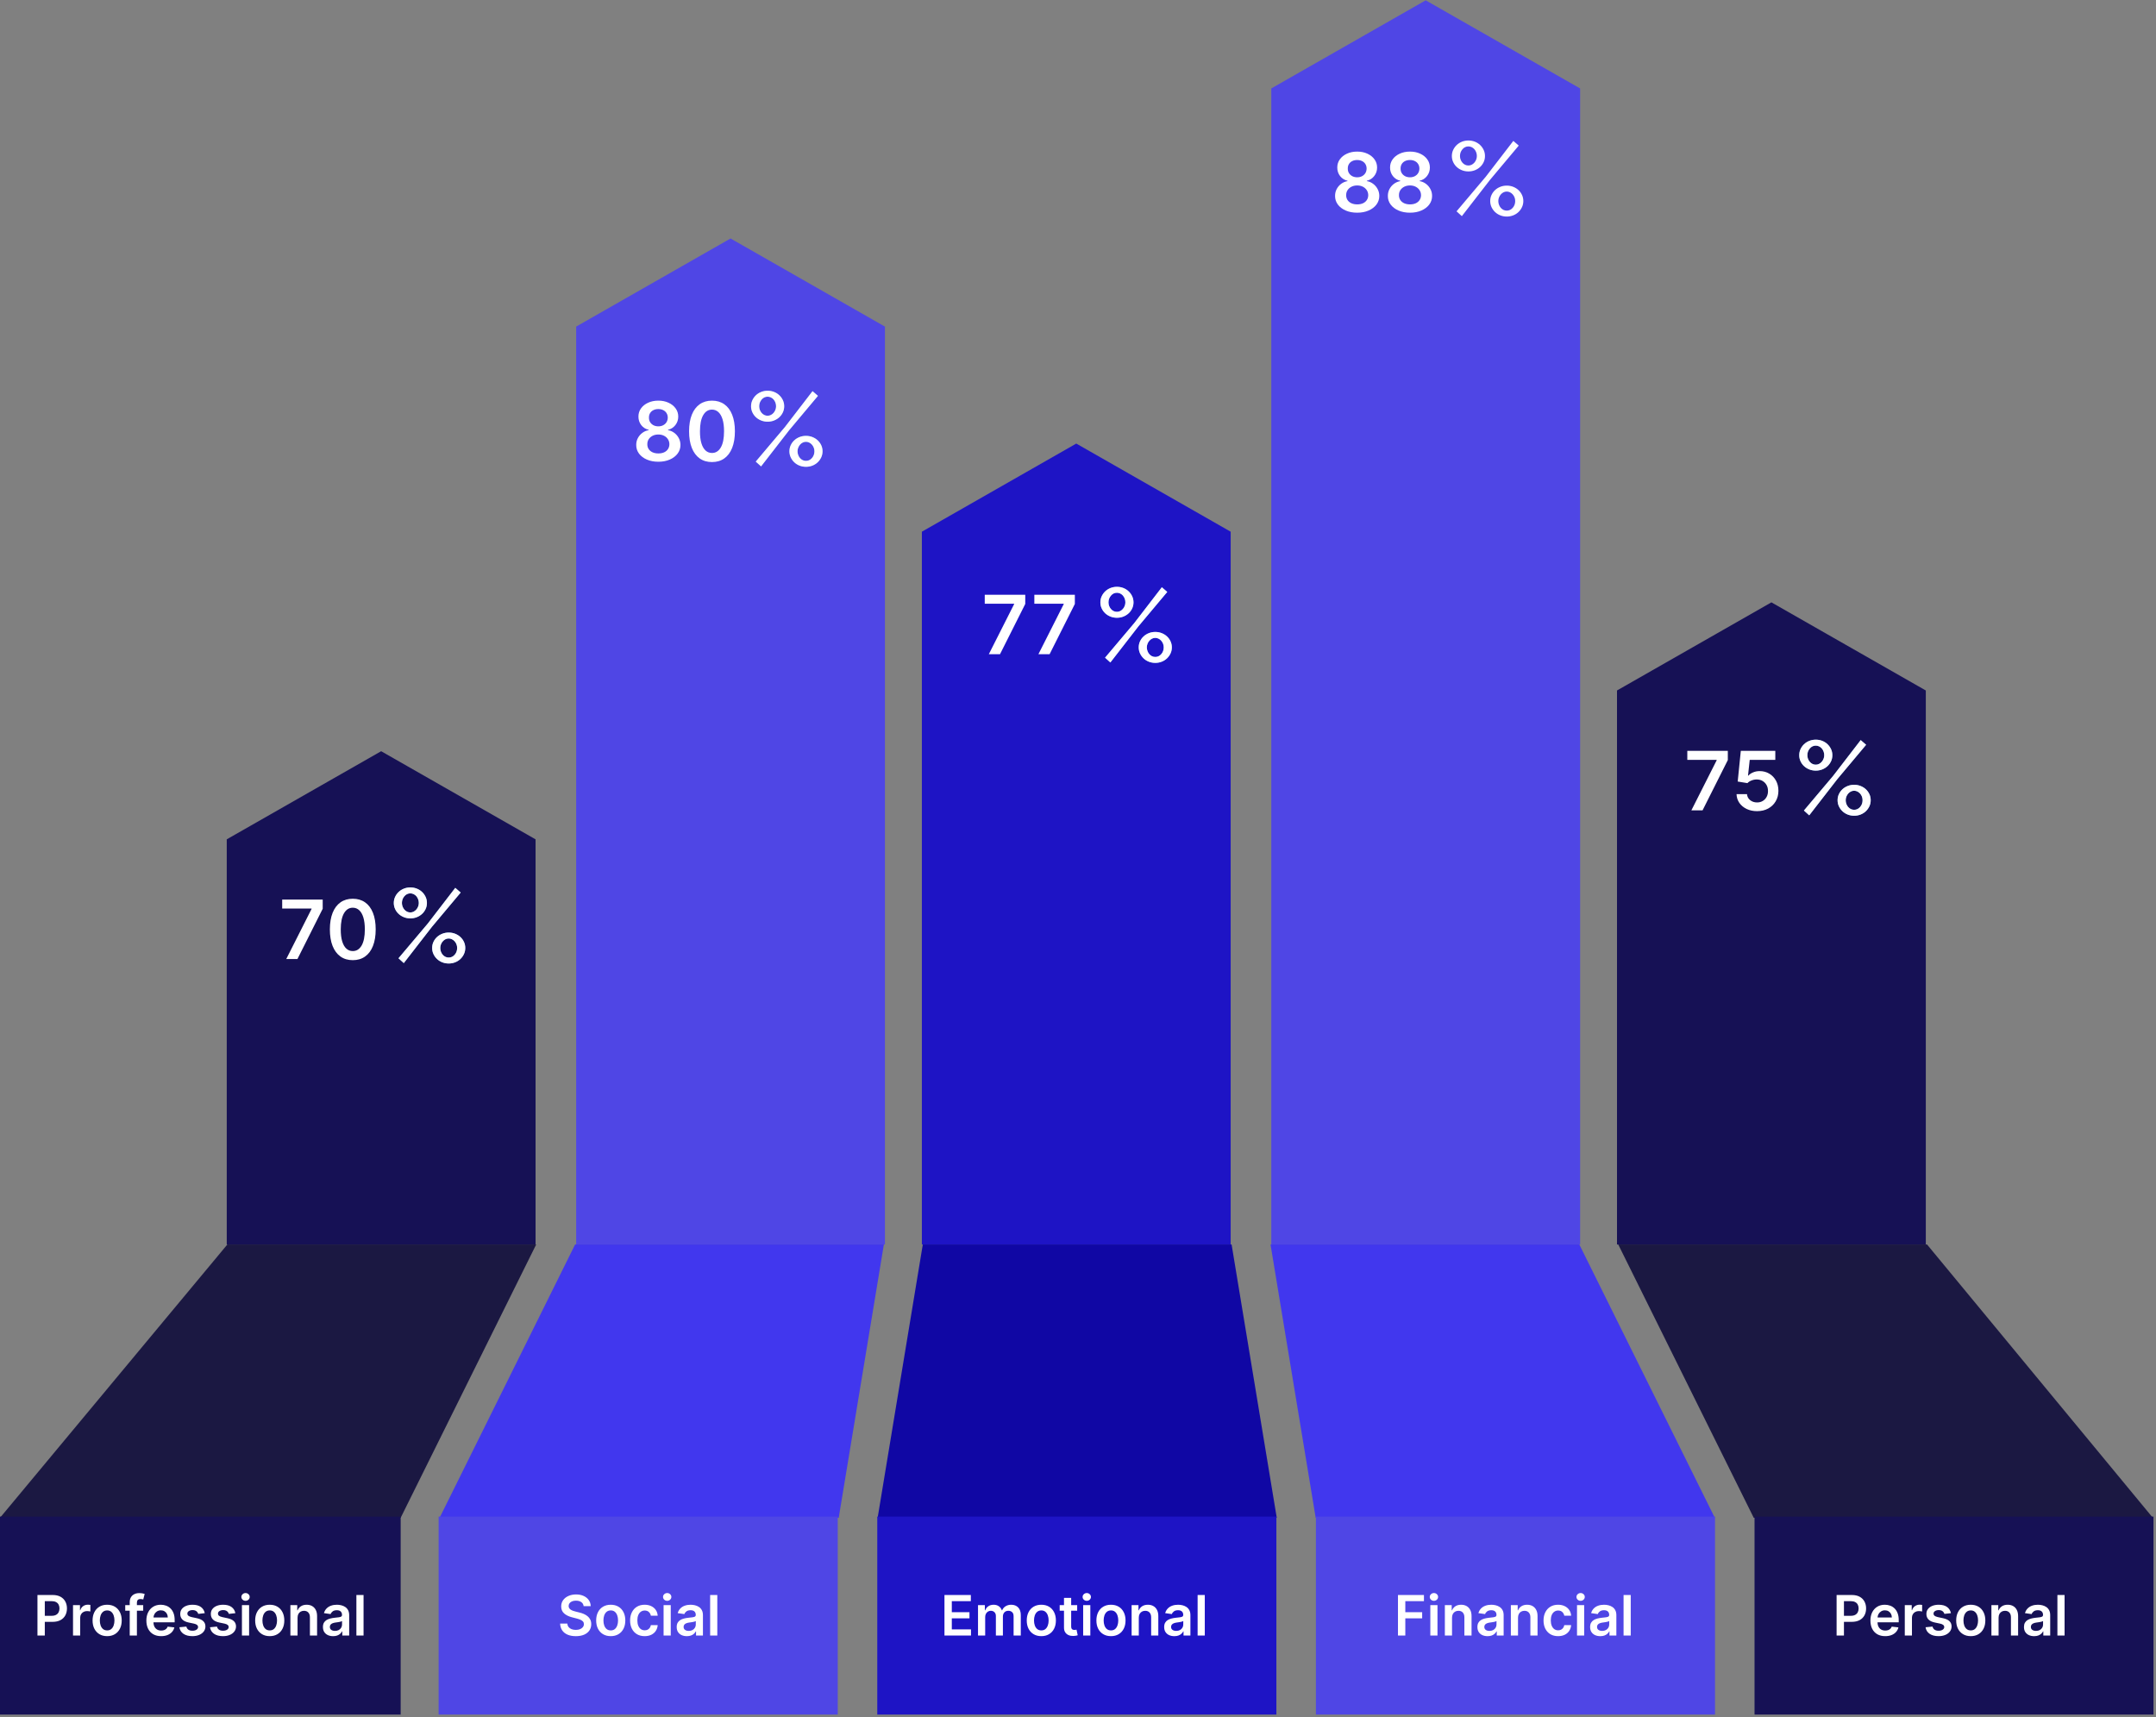 <svg width="580" height="462" viewBox="0 0 580 462" fill="none" xmlns="http://www.w3.org/2000/svg">
<rect x="0" y="0" width="580" height="462" fill="#808080" stroke="none"/>
<path d="M102.537 202.094L61 225.801V334.799H144.073V225.801L102.537 202.094Z" fill="#161155"/>
<path d="M196.529 64.158L155 87.861V334.798H238.064V87.866L196.529 64.158Z" fill="#4F46E5"/>
<path d="M289.535 119.33L248 143.039V334.797H331.072V143.039L289.535 119.33Z" fill="#1E14C5"/>
<path d="M476.538 162.047L435 185.755V334.798H518.073V185.755L476.538 162.047Z" fill="#161155"/>
<path d="M383.535 0.086L342 23.794V334.798H425.08V23.799L383.535 0.086Z" fill="#4F46E5"/>
<path d="M395.029 46.121C394.412 46.121 393.834 46.013 393.291 45.8C392.748 45.584 392.277 45.289 391.875 44.915C391.474 44.543 391.156 44.104 390.922 43.598C390.69 43.093 390.572 42.552 390.572 41.972C390.572 41.394 390.689 40.851 390.922 40.347C391.156 39.842 391.474 39.399 391.875 39.016C392.277 38.632 392.748 38.332 393.291 38.118C393.834 37.904 394.412 37.797 395.029 37.797C395.644 37.797 396.225 37.905 396.767 38.118C397.308 38.333 397.78 38.633 398.181 39.016C398.584 39.399 398.901 39.842 399.136 40.347C399.368 40.851 399.485 41.394 399.485 41.972C399.485 42.552 399.369 43.093 399.136 43.598C398.901 44.104 398.584 44.543 398.181 44.915C397.78 45.289 397.308 45.584 396.767 45.8C396.225 46.013 395.644 46.121 395.029 46.121ZM391.834 56.857L399.71 47.522L407.111 37.907L408.568 39.169L400.832 48.393L393.264 58.147L391.834 56.857ZM395.029 44.523C395.346 44.523 395.64 44.453 395.912 44.313C396.182 44.172 396.421 43.986 396.627 43.752C396.832 43.519 396.996 43.247 397.117 42.938C397.238 42.63 397.299 42.307 397.299 41.97C397.299 41.615 397.238 41.28 397.117 40.961C396.996 40.644 396.832 40.368 396.627 40.135C396.421 39.902 396.178 39.719 395.898 39.587C395.617 39.457 395.327 39.392 395.029 39.392C394.394 39.392 393.855 39.649 393.418 40.163C392.979 40.678 392.758 41.28 392.758 41.971C392.758 42.327 392.82 42.659 392.941 42.967C393.062 43.275 393.227 43.546 393.432 43.78C393.637 44.014 393.875 44.196 394.147 44.327C394.418 44.458 394.71 44.523 395.029 44.523ZM405.345 58.259C404.728 58.259 404.148 58.151 403.607 57.937C403.064 57.722 402.593 57.423 402.191 57.041C401.789 56.657 401.472 56.213 401.237 55.708C401.004 55.204 400.888 54.662 400.888 54.083C400.888 53.504 401.003 52.962 401.237 52.457C401.472 51.953 401.789 51.514 402.191 51.14C402.593 50.766 403.064 50.473 403.607 50.257C404.148 50.042 404.728 49.934 405.345 49.934C405.96 49.934 406.54 50.042 407.081 50.257C407.624 50.473 408.096 50.766 408.497 51.14C408.899 51.514 409.217 51.954 409.45 52.457C409.683 52.962 409.801 53.504 409.801 54.083C409.801 54.662 409.684 55.204 409.45 55.708C409.217 56.213 408.899 56.657 408.497 57.041C408.096 57.424 407.624 57.723 407.081 57.937C406.541 58.15 405.96 58.259 405.345 58.259ZM405.345 56.66C405.98 56.66 406.517 56.409 406.955 55.904C407.394 55.4 407.614 54.793 407.614 54.082C407.614 53.728 407.553 53.395 407.432 53.088C407.309 52.778 407.141 52.508 406.927 52.275C406.712 52.042 406.469 51.859 406.198 51.728C405.927 51.597 405.641 51.532 405.344 51.532C405.026 51.532 404.731 51.602 404.459 51.742C404.188 51.883 403.951 52.069 403.745 52.303C403.539 52.537 403.376 52.809 403.255 53.117C403.133 53.426 403.072 53.748 403.072 54.084C403.072 54.438 403.133 54.774 403.255 55.093C403.376 55.411 403.539 55.687 403.745 55.92C403.951 56.154 404.187 56.337 404.459 56.467C404.732 56.596 405.027 56.66 405.345 56.66Z" fill="white"/>
<path d="M365.109 57.219C363.948 57.219 362.917 57.023 362.016 56.633C361.12 56.242 360.417 55.708 359.906 55.031C359.401 54.349 359.151 53.575 359.156 52.711C359.151 52.039 359.297 51.422 359.594 50.859C359.891 50.297 360.292 49.828 360.797 49.453C361.307 49.073 361.875 48.831 362.5 48.727V48.617C361.677 48.435 361.01 48.016 360.5 47.359C359.995 46.698 359.745 45.935 359.75 45.07C359.745 44.247 359.974 43.513 360.438 42.867C360.901 42.221 361.536 41.714 362.344 41.344C363.151 40.969 364.073 40.781 365.109 40.781C366.135 40.781 367.049 40.969 367.852 41.344C368.659 41.714 369.294 42.221 369.758 42.867C370.227 43.513 370.461 44.247 370.461 45.07C370.461 45.935 370.203 46.698 369.688 47.359C369.177 48.016 368.518 48.435 367.711 48.617V48.727C368.336 48.831 368.898 49.073 369.398 49.453C369.904 49.828 370.305 50.297 370.602 50.859C370.904 51.422 371.055 52.039 371.055 52.711C371.055 53.575 370.799 54.349 370.289 55.031C369.779 55.708 369.076 56.242 368.18 56.633C367.289 57.023 366.266 57.219 365.109 57.219ZM365.109 54.984C365.708 54.984 366.229 54.883 366.672 54.68C367.115 54.471 367.458 54.18 367.703 53.805C367.948 53.43 368.073 52.997 368.078 52.508C368.073 51.997 367.94 51.547 367.68 51.156C367.424 50.76 367.073 50.45 366.625 50.227C366.182 50.003 365.677 49.891 365.109 49.891C364.536 49.891 364.026 50.003 363.578 50.227C363.13 50.45 362.776 50.76 362.516 51.156C362.26 51.547 362.135 51.997 362.141 52.508C362.135 52.997 362.255 53.43 362.5 53.805C362.745 54.175 363.089 54.464 363.531 54.672C363.979 54.88 364.505 54.984 365.109 54.984ZM365.109 47.695C365.599 47.695 366.031 47.596 366.406 47.398C366.786 47.2 367.086 46.925 367.305 46.57C367.523 46.216 367.635 45.807 367.641 45.344C367.635 44.885 367.526 44.484 367.313 44.141C367.099 43.792 366.802 43.523 366.422 43.336C366.042 43.143 365.604 43.047 365.109 43.047C364.604 43.047 364.159 43.143 363.773 43.336C363.393 43.523 363.096 43.792 362.883 44.141C362.674 44.484 362.573 44.885 362.578 45.344C362.573 45.807 362.677 46.216 362.891 46.57C363.109 46.919 363.409 47.195 363.789 47.398C364.174 47.596 364.615 47.695 365.109 47.695ZM379.311 57.219C378.149 57.219 377.118 57.023 376.217 56.633C375.321 56.242 374.618 55.708 374.107 55.031C373.602 54.349 373.352 53.575 373.357 52.711C373.352 52.039 373.498 51.422 373.795 50.859C374.092 50.297 374.493 49.828 374.998 49.453C375.508 49.073 376.076 48.831 376.701 48.727V48.617C375.878 48.435 375.212 48.016 374.701 47.359C374.196 46.698 373.946 45.935 373.951 45.07C373.946 44.247 374.175 43.513 374.639 42.867C375.102 42.221 375.738 41.714 376.545 41.344C377.352 40.969 378.274 40.781 379.311 40.781C380.337 40.781 381.251 40.969 382.053 41.344C382.86 41.714 383.495 42.221 383.959 42.867C384.428 43.513 384.662 44.247 384.662 45.07C384.662 45.935 384.404 46.698 383.889 47.359C383.378 48.016 382.719 48.435 381.912 48.617V48.727C382.537 48.831 383.1 49.073 383.6 49.453C384.105 49.828 384.506 50.297 384.803 50.859C385.105 51.422 385.256 52.039 385.256 52.711C385.256 53.575 385.001 54.349 384.49 55.031C383.98 55.708 383.277 56.242 382.381 56.633C381.49 57.023 380.467 57.219 379.311 57.219ZM379.311 54.984C379.91 54.984 380.43 54.883 380.873 54.68C381.316 54.471 381.66 54.18 381.904 53.805C382.149 53.43 382.274 52.997 382.279 52.508C382.274 51.997 382.141 51.547 381.881 51.156C381.626 50.76 381.274 50.45 380.826 50.227C380.383 50.003 379.878 49.891 379.311 49.891C378.738 49.891 378.227 50.003 377.779 50.227C377.331 50.45 376.977 50.76 376.717 51.156C376.462 51.547 376.337 51.997 376.342 52.508C376.337 52.997 376.456 53.43 376.701 53.805C376.946 54.175 377.29 54.464 377.732 54.672C378.18 54.88 378.706 54.984 379.311 54.984ZM379.311 47.695C379.8 47.695 380.232 47.596 380.607 47.398C380.988 47.2 381.287 46.925 381.506 46.57C381.725 46.216 381.837 45.807 381.842 45.344C381.837 44.885 381.727 44.484 381.514 44.141C381.3 43.792 381.003 43.523 380.623 43.336C380.243 43.143 379.805 43.047 379.311 43.047C378.805 43.047 378.36 43.143 377.975 43.336C377.594 43.523 377.298 43.792 377.084 44.141C376.876 44.484 376.774 44.885 376.779 45.344C376.774 45.807 376.878 46.216 377.092 46.57C377.311 46.919 377.61 47.195 377.99 47.398C378.376 47.596 378.816 47.695 379.311 47.695Z" fill="white"/>
<path d="M144.241 334.799H61.16L0 408.318H107.786L144.241 334.799Z" fill="#1B1842"/>
<path d="M237.776 334.799H154.712L118.258 408.318H225.627L237.776 334.799Z" fill="#4137EE"/>
<path d="M435.336 334.799H518.409L579.153 408.318H471.784L435.336 334.799Z" fill="#1B1842"/>
<path d="M341.795 334.799H424.866L461.312 408.318H353.943L341.795 334.799Z" fill="#4137EE"/>
<path d="M331.321 334.799H248.249L236.1 408.318H343.469L331.321 334.799Z" fill="#1007A4"/>
<path d="M300.474 166.193C299.857 166.193 299.279 166.086 298.736 165.872C298.194 165.656 297.722 165.362 297.32 164.988C296.92 164.615 296.601 164.175 296.368 163.67C296.135 163.166 296.018 162.625 296.018 162.045C296.018 161.466 296.135 160.924 296.368 160.419C296.601 159.914 296.92 159.472 297.32 159.088C297.722 158.705 298.194 158.405 298.736 158.19C299.279 157.977 299.857 157.869 300.474 157.869C301.09 157.869 301.67 157.977 302.212 158.19C302.753 158.406 303.226 158.706 303.626 159.088C304.029 159.472 304.347 159.914 304.581 160.419C304.813 160.924 304.931 161.466 304.931 162.045C304.931 162.625 304.814 163.166 304.581 163.67C304.347 164.176 304.029 164.615 303.626 164.988C303.226 165.362 302.753 165.656 302.212 165.872C301.67 166.086 301.09 166.193 300.474 166.193ZM297.279 176.93L305.155 167.595L312.556 157.981L314.013 159.243L306.277 168.466L298.709 178.22L297.279 176.93ZM300.474 164.596C300.791 164.596 301.086 164.526 301.357 164.386C301.628 164.245 301.866 164.059 302.072 163.825C302.278 163.592 302.441 163.321 302.562 163.012C302.683 162.704 302.745 162.381 302.745 162.045C302.745 161.691 302.683 161.354 302.562 161.036C302.441 160.718 302.278 160.442 302.072 160.209C301.866 159.976 301.624 159.793 301.343 159.662C301.063 159.531 300.773 159.466 300.474 159.466C299.839 159.466 299.3 159.723 298.863 160.237C298.423 160.753 298.203 161.354 298.203 162.046C298.203 162.401 298.264 162.733 298.386 163.041C298.508 163.349 298.672 163.62 298.877 163.854C299.082 164.088 299.32 164.27 299.592 164.402C299.863 164.53 300.156 164.596 300.474 164.596ZM310.791 178.331C310.174 178.331 309.594 178.223 309.053 178.009C308.51 177.794 308.039 177.496 307.637 177.113C307.235 176.73 306.918 176.285 306.684 175.781C306.45 175.276 306.334 174.734 306.334 174.155C306.334 173.577 306.449 173.034 306.684 172.53C306.918 172.025 307.235 171.586 307.637 171.212C308.039 170.838 308.51 170.545 309.053 170.33C309.594 170.114 310.174 170.007 310.791 170.007C311.407 170.007 311.986 170.114 312.528 170.33C313.07 170.545 313.543 170.838 313.943 171.212C314.345 171.586 314.664 172.026 314.896 172.53C315.129 173.034 315.248 173.577 315.248 174.155C315.248 174.734 315.13 175.276 314.896 175.781C314.664 176.285 314.345 176.73 313.943 177.113C313.543 177.497 313.07 177.795 312.528 178.009C311.986 178.223 311.407 178.331 310.791 178.331ZM310.791 176.733C311.426 176.733 311.963 176.481 312.402 175.976C312.84 175.472 313.061 174.865 313.061 174.154C313.061 173.8 312.999 173.468 312.878 173.16C312.755 172.85 312.587 172.58 312.374 172.346C312.158 172.113 311.915 171.93 311.645 171.8C311.374 171.668 311.088 171.603 310.791 171.603C310.473 171.603 310.178 171.673 309.906 171.813C309.636 171.954 309.398 172.14 309.192 172.374C308.986 172.608 308.823 172.88 308.702 173.187C308.58 173.496 308.519 173.818 308.519 174.154C308.519 174.508 308.58 174.845 308.702 175.163C308.823 175.481 308.986 175.757 309.192 175.99C309.398 176.224 309.635 176.407 309.906 176.537C310.177 176.668 310.472 176.733 310.791 176.733Z" fill="#60A2D8"/>
<path d="M488.479 207.315C487.862 207.315 487.283 207.207 486.74 206.994C486.197 206.779 485.726 206.484 485.324 206.109C484.922 205.737 484.605 205.298 484.371 204.792C484.139 204.287 484.021 203.746 484.021 203.166C484.021 202.588 484.138 202.045 484.371 201.541C484.605 201.036 484.922 200.593 485.324 200.21C485.726 199.826 486.197 199.526 486.74 199.312C487.283 199.098 487.862 198.99 488.479 198.99C489.094 198.99 489.673 199.098 490.216 199.312C490.757 199.527 491.228 199.827 491.63 200.21C492.032 200.593 492.349 201.036 492.585 201.541C492.817 202.045 492.933 202.588 492.933 203.166C492.933 203.746 492.818 204.287 492.585 204.792C492.349 205.298 492.032 205.737 491.63 206.109C491.228 206.484 490.757 206.779 490.216 206.994C489.673 207.207 489.094 207.315 488.479 207.315ZM485.283 218.052L493.158 208.717L500.56 199.102L502.017 200.364L494.281 209.587L486.714 219.343L485.283 218.052ZM488.479 205.717C488.795 205.717 489.089 205.647 489.361 205.508C489.631 205.366 489.869 205.181 490.076 204.948C490.281 204.715 490.446 204.443 490.567 204.134C490.688 203.826 490.748 203.503 490.748 203.166C490.748 202.812 490.688 202.476 490.567 202.157C490.446 201.839 490.281 201.564 490.076 201.331C489.869 201.098 489.627 200.915 489.347 200.783C489.066 200.653 488.776 200.588 488.479 200.588C487.842 200.588 487.304 200.845 486.867 201.359C486.428 201.874 486.208 202.476 486.208 203.167C486.208 203.524 486.269 203.855 486.39 204.163C486.511 204.471 486.674 204.742 486.881 204.976C487.086 205.21 487.324 205.391 487.596 205.523C487.867 205.652 488.161 205.717 488.479 205.717ZM498.793 219.453C498.178 219.453 497.598 219.345 497.057 219.131C496.514 218.916 496.043 218.617 495.641 218.234C495.239 217.851 494.923 217.406 494.687 216.902C494.455 216.397 494.339 215.855 494.339 215.276C494.339 214.697 494.454 214.155 494.687 213.65C494.923 213.146 495.239 212.707 495.641 212.333C496.043 211.959 496.514 211.666 497.057 211.451C497.598 211.235 498.178 211.127 498.793 211.127C499.41 211.127 499.988 211.235 500.531 211.451C501.074 211.666 501.546 211.959 501.948 212.333C502.35 212.707 502.667 213.147 502.901 213.65C503.133 214.155 503.25 214.697 503.25 215.276C503.25 215.855 503.134 216.397 502.901 216.902C502.667 217.406 502.35 217.851 501.948 218.234C501.546 218.617 501.074 218.916 500.531 219.131C499.988 219.345 499.41 219.453 498.793 219.453ZM498.793 217.855C499.43 217.855 499.965 217.603 500.404 217.098C500.843 216.593 501.064 215.986 501.064 215.276C501.064 214.921 501.003 214.589 500.882 214.281C500.759 213.972 500.591 213.701 500.376 213.468C500.161 213.234 499.917 213.052 499.647 212.921C499.376 212.79 499.09 212.725 498.792 212.725C498.476 212.725 498.181 212.795 497.909 212.935C497.638 213.076 497.401 213.262 497.194 213.496C496.989 213.73 496.825 214.002 496.704 214.309C496.581 214.619 496.522 214.94 496.522 215.277C496.522 215.631 496.581 215.967 496.704 216.286C496.825 216.604 496.989 216.88 497.194 217.112C497.401 217.347 497.637 217.53 497.909 217.66C498.181 217.79 498.476 217.855 498.793 217.855Z" fill="#60A2D8"/>
<path d="M110.393 247.065C109.777 247.065 109.198 246.957 108.656 246.743C108.114 246.528 107.641 246.233 107.241 245.859C106.839 245.486 106.52 245.046 106.288 244.542C106.054 244.037 105.936 243.496 105.936 242.915C105.936 242.337 106.053 241.795 106.288 241.29C106.52 240.786 106.839 240.343 107.241 239.96C107.641 239.576 108.114 239.276 108.656 239.062C109.198 238.848 109.777 238.74 110.393 238.74C111.01 238.74 111.59 238.848 112.132 239.062C112.673 239.277 113.145 239.577 113.547 239.96C113.949 240.343 114.266 240.786 114.5 241.29C114.734 241.795 114.85 242.337 114.85 242.915C114.85 243.496 114.735 244.037 114.5 244.542C114.265 245.047 113.949 245.486 113.547 245.859C113.145 246.233 112.673 246.528 112.132 246.743C111.59 246.957 111.01 247.065 110.393 247.065ZM107.198 257.801L115.075 248.466L122.476 238.851L123.934 240.114L116.197 249.337L108.629 259.092L107.198 257.801ZM110.393 245.467C110.711 245.467 111.006 245.397 111.278 245.257C111.548 245.116 111.786 244.93 111.992 244.696C112.198 244.462 112.36 244.192 112.482 243.883C112.603 243.575 112.665 243.252 112.665 242.915C112.665 242.561 112.603 242.224 112.482 241.907C112.36 241.589 112.198 241.313 111.992 241.081C111.786 240.847 111.544 240.665 111.263 240.532C110.984 240.402 110.693 240.337 110.394 240.337C109.759 240.337 109.221 240.595 108.783 241.108C108.344 241.622 108.124 242.224 108.124 242.915C108.124 243.271 108.186 243.603 108.307 243.911C108.428 244.219 108.592 244.49 108.799 244.724C109.003 244.958 109.241 245.14 109.512 245.272C109.782 245.401 110.075 245.467 110.393 245.467ZM120.71 259.202C120.094 259.202 119.514 259.094 118.973 258.881C118.431 258.665 117.958 258.367 117.558 257.984C117.155 257.601 116.837 257.157 116.603 256.652C116.371 256.147 116.253 255.605 116.253 255.026C116.253 254.448 116.37 253.905 116.603 253.401C116.837 252.896 117.155 252.457 117.558 252.083C117.958 251.709 118.431 251.416 118.973 251.201C119.514 250.985 120.094 250.878 120.71 250.878C121.327 250.878 121.905 250.985 122.448 251.201C122.99 251.416 123.462 251.709 123.864 252.083C124.264 252.457 124.583 252.896 124.816 253.401C125.049 253.905 125.166 254.448 125.166 255.026C125.166 255.605 125.049 256.147 124.816 256.652C124.583 257.157 124.264 257.601 123.864 257.984C123.462 258.368 122.99 258.666 122.448 258.881C121.905 259.094 121.327 259.202 120.71 259.202ZM120.71 257.604C121.345 257.604 121.882 257.352 122.321 256.848C122.761 256.343 122.981 255.736 122.981 255.025C122.981 254.671 122.919 254.339 122.797 254.031C122.676 253.722 122.507 253.451 122.293 253.218C122.078 252.985 121.834 252.802 121.564 252.672C121.293 252.54 121.007 252.475 120.709 252.475C120.391 252.475 120.097 252.545 119.826 252.685C119.555 252.826 119.316 253.012 119.111 253.246C118.905 253.48 118.742 253.752 118.621 254.059C118.498 254.368 118.438 254.69 118.438 255.026C118.438 255.381 118.498 255.717 118.621 256.036C118.742 256.353 118.905 256.629 119.111 256.862C119.316 257.096 119.554 257.279 119.826 257.409C120.097 257.539 120.391 257.604 120.71 257.604Z" fill="#60A2D8"/>
<path d="M206.504 113.444C205.888 113.444 205.309 113.336 204.767 113.122C204.225 112.907 203.752 112.612 203.352 112.238C202.95 111.865 202.631 111.425 202.399 110.92C202.166 110.416 202.047 109.875 202.047 109.295C202.047 108.716 202.165 108.174 202.399 107.669C202.631 107.165 202.95 106.722 203.352 106.338C203.752 105.955 204.225 105.655 204.767 105.441C205.309 105.227 205.888 105.119 206.504 105.119C207.121 105.119 207.701 105.227 208.243 105.441C208.784 105.656 209.256 105.956 209.658 106.338C210.06 106.722 210.377 107.165 210.611 107.669C210.845 108.174 210.961 108.716 210.961 109.295C210.961 109.875 210.846 110.416 210.611 110.92C210.377 111.426 210.06 111.865 209.658 112.238C209.256 112.612 208.784 112.907 208.243 113.122C207.702 113.336 207.122 113.444 206.504 113.444ZM203.31 124.18L211.186 114.846L218.587 105.231L220.045 106.493L212.309 115.716L204.74 125.471L203.31 124.18ZM206.504 111.846C206.822 111.846 207.117 111.776 207.389 111.636C207.658 111.495 207.897 111.309 208.103 111.075C208.309 110.841 208.471 110.571 208.593 110.262C208.714 109.954 208.776 109.631 208.776 109.295C208.776 108.941 208.714 108.604 208.593 108.286C208.471 107.968 208.309 107.692 208.103 107.459C207.897 107.226 207.655 107.043 207.375 106.912C207.095 106.781 206.804 106.716 206.505 106.716C205.87 106.716 205.332 106.973 204.894 107.487C204.455 108.003 204.236 108.604 204.236 109.296C204.236 109.651 204.297 109.983 204.418 110.292C204.539 110.6 204.703 110.87 204.91 111.103C205.114 111.337 205.352 111.519 205.624 111.651C205.893 111.78 206.187 111.846 206.504 111.846ZM216.821 125.581C216.205 125.581 215.625 125.474 215.084 125.26C214.542 125.044 214.069 124.746 213.669 124.363C213.266 123.98 212.948 123.536 212.714 123.031C212.482 122.526 212.364 121.984 212.364 121.405C212.364 120.827 212.481 120.285 212.714 119.78C212.948 119.275 213.266 118.836 213.669 118.462C214.069 118.088 214.542 117.795 215.084 117.58C215.625 117.364 216.205 117.257 216.821 117.257C217.438 117.257 218.016 117.364 218.559 117.58C219.101 117.795 219.573 118.088 219.975 118.462C220.375 118.836 220.694 119.276 220.928 119.78C221.16 120.285 221.278 120.827 221.278 121.405C221.278 121.984 221.161 122.526 220.928 123.031C220.694 123.536 220.375 123.98 219.975 124.363C219.573 124.747 219.101 125.045 218.559 125.26C218.016 125.474 217.438 125.581 216.821 125.581ZM216.821 123.983C217.456 123.983 217.993 123.731 218.432 123.227C218.871 122.722 219.092 122.115 219.092 121.404C219.092 121.05 219.031 120.718 218.909 120.41C218.787 120.101 218.619 119.83 218.404 119.596C218.189 119.363 217.945 119.18 217.676 119.05C217.404 118.918 217.119 118.853 216.82 118.853C216.502 118.853 216.208 118.923 215.937 119.063C215.666 119.204 215.428 119.39 215.222 119.624C215.016 119.858 214.853 120.13 214.732 120.437C214.609 120.746 214.549 121.068 214.549 121.404C214.549 121.759 214.609 122.095 214.732 122.414C214.853 122.731 215.016 123.007 215.222 123.24C215.428 123.474 215.665 123.657 215.937 123.788C216.208 123.918 216.502 123.983 216.821 123.983Z" fill="#60A2D8"/>
<path d="M300.474 166.193C299.857 166.193 299.279 166.086 298.736 165.872C298.194 165.656 297.722 165.362 297.32 164.988C296.92 164.615 296.601 164.175 296.368 163.67C296.135 163.166 296.018 162.625 296.018 162.045C296.018 161.466 296.135 160.924 296.368 160.419C296.601 159.914 296.92 159.472 297.32 159.088C297.722 158.705 298.194 158.405 298.736 158.19C299.279 157.977 299.857 157.869 300.474 157.869C301.09 157.869 301.67 157.977 302.212 158.19C302.753 158.406 303.226 158.706 303.626 159.088C304.029 159.472 304.347 159.914 304.581 160.419C304.813 160.924 304.931 161.466 304.931 162.045C304.931 162.625 304.814 163.166 304.581 163.67C304.347 164.176 304.029 164.615 303.626 164.988C303.226 165.362 302.753 165.656 302.212 165.872C301.67 166.086 301.09 166.193 300.474 166.193ZM297.279 176.93L305.155 167.595L312.556 157.981L314.013 159.243L306.277 168.466L298.709 178.22L297.279 176.93ZM300.474 164.596C300.791 164.596 301.086 164.526 301.357 164.386C301.628 164.245 301.866 164.059 302.072 163.825C302.278 163.592 302.441 163.321 302.562 163.012C302.683 162.704 302.745 162.381 302.745 162.045C302.745 161.691 302.683 161.354 302.562 161.036C302.441 160.718 302.278 160.442 302.072 160.209C301.866 159.976 301.624 159.793 301.343 159.662C301.063 159.531 300.773 159.466 300.474 159.466C299.839 159.466 299.3 159.723 298.863 160.237C298.423 160.753 298.203 161.354 298.203 162.046C298.203 162.401 298.264 162.733 298.386 163.041C298.508 163.349 298.672 163.62 298.877 163.854C299.082 164.088 299.32 164.27 299.592 164.402C299.863 164.53 300.156 164.596 300.474 164.596ZM310.791 178.331C310.174 178.331 309.594 178.223 309.053 178.009C308.51 177.794 308.039 177.496 307.637 177.113C307.235 176.73 306.918 176.285 306.684 175.781C306.45 175.276 306.334 174.734 306.334 174.155C306.334 173.577 306.449 173.034 306.684 172.53C306.918 172.025 307.235 171.586 307.637 171.212C308.039 170.838 308.51 170.545 309.053 170.33C309.594 170.114 310.174 170.007 310.791 170.007C311.407 170.007 311.986 170.114 312.528 170.33C313.07 170.545 313.543 170.838 313.943 171.212C314.345 171.586 314.664 172.026 314.896 172.53C315.129 173.034 315.248 173.577 315.248 174.155C315.248 174.734 315.13 175.276 314.896 175.781C314.664 176.285 314.345 176.73 313.943 177.113C313.543 177.497 313.07 177.795 312.528 178.009C311.986 178.223 311.407 178.331 310.791 178.331ZM310.791 176.733C311.426 176.733 311.963 176.481 312.402 175.976C312.84 175.472 313.061 174.865 313.061 174.154C313.061 173.8 312.999 173.468 312.878 173.16C312.755 172.85 312.587 172.58 312.374 172.346C312.158 172.113 311.915 171.93 311.645 171.8C311.374 171.668 311.088 171.603 310.791 171.603C310.473 171.603 310.178 171.673 309.906 171.813C309.636 171.954 309.398 172.14 309.192 172.374C308.986 172.608 308.823 172.88 308.702 173.187C308.58 173.496 308.519 173.818 308.519 174.154C308.519 174.508 308.58 174.845 308.702 175.163C308.823 175.481 308.986 175.757 309.192 175.99C309.398 176.224 309.635 176.407 309.906 176.537C310.177 176.668 310.472 176.733 310.791 176.733Z" fill="white"/>
<path d="M266.008 176L272.813 162.531V162.422H264.914V160H275.812V162.477L269.016 176H266.008ZM279.35 176L286.154 162.531V162.422H278.256V160H289.154V162.477L282.357 176H279.35Z" fill="white"/>
<path d="M488.479 207.315C487.862 207.315 487.283 207.207 486.74 206.994C486.197 206.779 485.726 206.484 485.324 206.109C484.922 205.737 484.605 205.298 484.371 204.792C484.139 204.287 484.021 203.746 484.021 203.166C484.021 202.588 484.138 202.045 484.371 201.541C484.605 201.036 484.922 200.593 485.324 200.21C485.726 199.826 486.197 199.526 486.74 199.312C487.283 199.098 487.862 198.99 488.479 198.99C489.094 198.99 489.673 199.098 490.216 199.312C490.757 199.527 491.228 199.827 491.63 200.21C492.032 200.593 492.349 201.036 492.585 201.541C492.817 202.045 492.933 202.588 492.933 203.166C492.933 203.746 492.818 204.287 492.585 204.792C492.349 205.298 492.032 205.737 491.63 206.109C491.228 206.484 490.757 206.779 490.216 206.994C489.673 207.207 489.094 207.315 488.479 207.315ZM485.283 218.052L493.158 208.717L500.56 199.102L502.017 200.364L494.281 209.587L486.714 219.343L485.283 218.052ZM488.479 205.717C488.795 205.717 489.089 205.647 489.361 205.508C489.631 205.366 489.869 205.181 490.076 204.948C490.281 204.715 490.446 204.443 490.567 204.134C490.688 203.826 490.748 203.503 490.748 203.166C490.748 202.812 490.688 202.476 490.567 202.157C490.446 201.839 490.281 201.564 490.076 201.331C489.869 201.098 489.627 200.915 489.347 200.783C489.066 200.653 488.776 200.588 488.479 200.588C487.842 200.588 487.304 200.845 486.867 201.359C486.428 201.874 486.208 202.476 486.208 203.167C486.208 203.524 486.269 203.855 486.39 204.163C486.511 204.471 486.674 204.742 486.881 204.976C487.086 205.21 487.324 205.391 487.596 205.523C487.867 205.652 488.161 205.717 488.479 205.717ZM498.793 219.453C498.178 219.453 497.598 219.345 497.057 219.131C496.514 218.916 496.043 218.617 495.641 218.234C495.239 217.851 494.923 217.406 494.687 216.902C494.455 216.397 494.339 215.855 494.339 215.276C494.339 214.697 494.454 214.155 494.687 213.65C494.923 213.146 495.239 212.707 495.641 212.333C496.043 211.959 496.514 211.666 497.057 211.451C497.598 211.235 498.178 211.127 498.793 211.127C499.41 211.127 499.988 211.235 500.531 211.451C501.074 211.666 501.546 211.959 501.948 212.333C502.35 212.707 502.667 213.147 502.901 213.65C503.133 214.155 503.25 214.697 503.25 215.276C503.25 215.855 503.134 216.397 502.901 216.902C502.667 217.406 502.35 217.851 501.948 218.234C501.546 218.617 501.074 218.916 500.531 219.131C499.988 219.345 499.41 219.453 498.793 219.453ZM498.793 217.855C499.43 217.855 499.965 217.603 500.404 217.098C500.843 216.593 501.064 215.986 501.064 215.276C501.064 214.921 501.003 214.589 500.882 214.281C500.759 213.972 500.591 213.701 500.376 213.468C500.161 213.234 499.917 213.052 499.647 212.921C499.376 212.79 499.09 212.725 498.792 212.725C498.476 212.725 498.181 212.795 497.909 212.935C497.638 213.076 497.401 213.262 497.194 213.496C496.989 213.73 496.825 214.002 496.704 214.309C496.581 214.619 496.522 214.94 496.522 215.277C496.522 215.631 496.581 215.967 496.704 216.286C496.825 216.604 496.989 216.88 497.194 217.112C497.401 217.347 497.637 217.53 497.909 217.66C498.181 217.79 498.476 217.855 498.793 217.855Z" fill="white"/>
<path d="M455.008 218L461.813 204.531V204.422H453.914V202H464.812V204.477L458.016 218H455.008ZM472.682 218.219C471.64 218.219 470.708 218.023 469.885 217.633C469.062 217.237 468.408 216.695 467.924 216.008C467.445 215.32 467.189 214.534 467.158 213.648H469.971C470.023 214.305 470.307 214.841 470.822 215.258C471.338 215.669 471.958 215.875 472.682 215.875C473.249 215.875 473.755 215.745 474.197 215.484C474.64 215.224 474.989 214.862 475.244 214.398C475.499 213.935 475.624 213.406 475.619 212.812C475.624 212.208 475.497 211.672 475.236 211.203C474.976 210.734 474.619 210.367 474.166 210.102C473.713 209.831 473.192 209.695 472.604 209.695C472.124 209.69 471.653 209.779 471.189 209.961C470.726 210.143 470.359 210.383 470.088 210.68L467.471 210.25L468.307 202H477.588V204.422H470.705L470.244 208.664H470.338C470.635 208.315 471.054 208.026 471.596 207.797C472.137 207.562 472.731 207.445 473.377 207.445C474.346 207.445 475.21 207.674 475.971 208.133C476.731 208.586 477.33 209.211 477.768 210.008C478.205 210.805 478.424 211.716 478.424 212.742C478.424 213.799 478.179 214.742 477.689 215.57C477.205 216.393 476.531 217.042 475.666 217.516C474.807 217.984 473.812 218.219 472.682 218.219Z" fill="white"/>
<path d="M110.393 247.065C109.777 247.065 109.198 246.957 108.656 246.743C108.114 246.528 107.641 246.233 107.241 245.859C106.839 245.486 106.52 245.046 106.288 244.542C106.054 244.037 105.936 243.496 105.936 242.915C105.936 242.337 106.053 241.795 106.288 241.29C106.52 240.786 106.839 240.343 107.241 239.96C107.641 239.576 108.114 239.276 108.656 239.062C109.198 238.848 109.777 238.74 110.393 238.74C111.01 238.74 111.59 238.848 112.132 239.062C112.673 239.277 113.145 239.577 113.547 239.96C113.949 240.343 114.266 240.786 114.5 241.29C114.734 241.795 114.85 242.337 114.85 242.915C114.85 243.496 114.735 244.037 114.5 244.542C114.265 245.047 113.949 245.486 113.547 245.859C113.145 246.233 112.673 246.528 112.132 246.743C111.59 246.957 111.01 247.065 110.393 247.065ZM107.198 257.801L115.075 248.466L122.476 238.851L123.934 240.114L116.197 249.337L108.629 259.092L107.198 257.801ZM110.393 245.467C110.711 245.467 111.006 245.397 111.278 245.257C111.548 245.116 111.786 244.93 111.992 244.696C112.198 244.462 112.36 244.192 112.482 243.883C112.603 243.575 112.665 243.252 112.665 242.915C112.665 242.561 112.603 242.224 112.482 241.907C112.36 241.589 112.198 241.313 111.992 241.081C111.786 240.847 111.544 240.665 111.263 240.532C110.984 240.402 110.693 240.337 110.394 240.337C109.759 240.337 109.221 240.595 108.783 241.108C108.344 241.622 108.124 242.224 108.124 242.915C108.124 243.271 108.186 243.603 108.307 243.911C108.428 244.219 108.592 244.49 108.799 244.724C109.003 244.958 109.241 245.14 109.512 245.272C109.782 245.401 110.075 245.467 110.393 245.467ZM120.71 259.202C120.094 259.202 119.514 259.094 118.973 258.881C118.431 258.665 117.958 258.367 117.558 257.984C117.155 257.601 116.837 257.157 116.603 256.652C116.371 256.147 116.253 255.605 116.253 255.026C116.253 254.448 116.37 253.905 116.603 253.401C116.837 252.896 117.155 252.457 117.558 252.083C117.958 251.709 118.431 251.416 118.973 251.201C119.514 250.985 120.094 250.878 120.71 250.878C121.327 250.878 121.905 250.985 122.448 251.201C122.99 251.416 123.462 251.709 123.864 252.083C124.264 252.457 124.583 252.896 124.816 253.401C125.049 253.905 125.166 254.448 125.166 255.026C125.166 255.605 125.049 256.147 124.816 256.652C124.583 257.157 124.264 257.601 123.864 257.984C123.462 258.368 122.99 258.666 122.448 258.881C121.905 259.094 121.327 259.202 120.71 259.202ZM120.71 257.604C121.345 257.604 121.882 257.352 122.321 256.848C122.761 256.343 122.981 255.736 122.981 255.025C122.981 254.671 122.919 254.339 122.797 254.031C122.676 253.722 122.507 253.451 122.293 253.218C122.078 252.985 121.834 252.802 121.564 252.672C121.293 252.54 121.007 252.475 120.709 252.475C120.391 252.475 120.097 252.545 119.826 252.685C119.555 252.826 119.316 253.012 119.111 253.246C118.905 253.48 118.742 253.752 118.621 254.059C118.498 254.368 118.438 254.69 118.438 255.026C118.438 255.381 118.498 255.717 118.621 256.036C118.742 256.353 118.905 256.629 119.111 256.862C119.316 257.096 119.554 257.279 119.826 257.409C120.097 257.539 120.391 257.604 120.71 257.604Z" fill="white"/>
<path d="M77.008 258L83.812 244.531V244.422H75.914V242H86.812V244.477L80.016 258H77.008ZM94.904 258.305C93.618 258.305 92.514 257.979 91.592 257.328C90.675 256.672 89.969 255.727 89.475 254.492C88.985 253.253 88.74 251.76 88.74 250.016C88.745 248.271 88.993 246.786 89.482 245.562C89.977 244.333 90.683 243.396 91.6 242.75C92.522 242.104 93.623 241.781 94.904 241.781C96.186 241.781 97.287 242.104 98.209 242.75C99.131 243.396 99.837 244.333 100.326 245.562C100.821 246.792 101.068 248.276 101.068 250.016C101.068 251.766 100.821 253.26 100.326 254.5C99.837 255.734 99.131 256.677 98.209 257.328C97.292 257.979 96.191 258.305 94.904 258.305ZM94.904 255.859C95.904 255.859 96.693 255.367 97.272 254.383C97.855 253.393 98.147 251.937 98.147 250.016C98.147 248.745 98.014 247.677 97.748 246.812C97.482 245.948 97.107 245.297 96.623 244.859C96.139 244.417 95.566 244.195 94.904 244.195C93.909 244.195 93.123 244.69 92.545 245.68C91.967 246.664 91.675 248.109 91.67 250.016C91.665 251.292 91.792 252.365 92.053 253.234C92.318 254.104 92.693 254.76 93.178 255.203C93.662 255.641 94.238 255.859 94.904 255.859Z" fill="white"/>
<path d="M177.109 124.219C175.948 124.219 174.917 124.023 174.016 123.633C173.12 123.242 172.417 122.708 171.906 122.031C171.401 121.349 171.151 120.576 171.156 119.711C171.151 119.039 171.297 118.422 171.594 117.859C171.891 117.297 172.292 116.828 172.797 116.453C173.307 116.073 173.875 115.831 174.5 115.727V115.617C173.677 115.435 173.01 115.016 172.5 114.359C171.995 113.698 171.745 112.935 171.75 112.07C171.745 111.247 171.974 110.513 172.438 109.867C172.901 109.221 173.536 108.714 174.344 108.344C175.151 107.969 176.073 107.781 177.109 107.781C178.135 107.781 179.049 107.969 179.852 108.344C180.659 108.714 181.294 109.221 181.758 109.867C182.227 110.513 182.461 111.247 182.461 112.07C182.461 112.935 182.203 113.698 181.688 114.359C181.177 115.016 180.518 115.435 179.711 115.617V115.727C180.336 115.831 180.898 116.073 181.398 116.453C181.904 116.828 182.305 117.297 182.602 117.859C182.904 118.422 183.055 119.039 183.055 119.711C183.055 120.576 182.799 121.349 182.289 122.031C181.779 122.708 181.076 123.242 180.18 123.633C179.289 124.023 178.266 124.219 177.109 124.219ZM177.109 121.984C177.708 121.984 178.229 121.883 178.672 121.68C179.115 121.471 179.458 121.18 179.703 120.805C179.948 120.43 180.073 119.997 180.078 119.508C180.073 118.997 179.94 118.547 179.68 118.156C179.424 117.76 179.073 117.451 178.625 117.227C178.182 117.003 177.677 116.891 177.109 116.891C176.536 116.891 176.026 117.003 175.578 117.227C175.13 117.451 174.776 117.76 174.516 118.156C174.26 118.547 174.135 118.997 174.141 119.508C174.135 119.997 174.255 120.43 174.5 120.805C174.745 121.174 175.089 121.464 175.531 121.672C175.979 121.88 176.505 121.984 177.109 121.984ZM177.109 114.695C177.599 114.695 178.031 114.596 178.406 114.398C178.786 114.201 179.086 113.924 179.305 113.57C179.523 113.216 179.635 112.807 179.641 112.344C179.635 111.885 179.526 111.484 179.313 111.141C179.099 110.792 178.802 110.523 178.422 110.336C178.042 110.143 177.604 110.047 177.109 110.047C176.604 110.047 176.159 110.143 175.773 110.336C175.393 110.523 175.096 110.792 174.883 111.141C174.674 111.484 174.573 111.885 174.578 112.344C174.573 112.807 174.677 113.216 174.891 113.57C175.109 113.919 175.409 114.195 175.789 114.398C176.174 114.596 176.615 114.695 177.109 114.695ZM191.537 124.305C190.251 124.305 189.146 123.979 188.225 123.328C187.308 122.672 186.602 121.727 186.107 120.492C185.618 119.253 185.373 117.76 185.373 116.016C185.378 114.271 185.626 112.786 186.115 111.562C186.61 110.333 187.316 109.396 188.232 108.75C189.154 108.104 190.256 107.781 191.537 107.781C192.818 107.781 193.92 108.104 194.842 108.75C195.764 109.396 196.469 110.333 196.959 111.562C197.454 112.792 197.701 114.276 197.701 116.016C197.701 117.766 197.454 119.26 196.959 120.5C196.469 121.734 195.764 122.677 194.842 123.328C193.925 123.979 192.824 124.305 191.537 124.305ZM191.537 121.859C192.537 121.859 193.326 121.367 193.904 120.383C194.488 119.393 194.779 117.937 194.779 116.016C194.779 114.745 194.646 113.677 194.381 112.812C194.115 111.948 193.74 111.297 193.256 110.859C192.771 110.417 192.199 110.195 191.537 110.195C190.542 110.195 189.756 110.69 189.178 111.68C188.6 112.664 188.308 114.109 188.303 116.016C188.298 117.292 188.425 118.365 188.686 119.234C188.951 120.104 189.326 120.76 189.811 121.203C190.295 121.641 190.87 121.859 191.537 121.859Z" fill="white"/>
<path d="M206.504 113.444C205.888 113.444 205.309 113.336 204.767 113.122C204.225 112.907 203.752 112.612 203.352 112.238C202.95 111.865 202.631 111.425 202.399 110.92C202.166 110.416 202.047 109.875 202.047 109.295C202.047 108.716 202.165 108.174 202.399 107.669C202.631 107.165 202.95 106.722 203.352 106.338C203.752 105.955 204.225 105.655 204.767 105.441C205.309 105.227 205.888 105.119 206.504 105.119C207.121 105.119 207.701 105.227 208.243 105.441C208.784 105.656 209.256 105.956 209.658 106.338C210.06 106.722 210.377 107.165 210.611 107.669C210.845 108.174 210.961 108.716 210.961 109.295C210.961 109.875 210.846 110.416 210.611 110.92C210.377 111.426 210.06 111.865 209.658 112.238C209.256 112.612 208.784 112.907 208.243 113.122C207.702 113.336 207.122 113.444 206.504 113.444ZM203.31 124.18L211.186 114.846L218.587 105.231L220.045 106.493L212.309 115.716L204.74 125.471L203.31 124.18ZM206.504 111.846C206.822 111.846 207.117 111.776 207.389 111.636C207.658 111.495 207.897 111.309 208.103 111.075C208.309 110.841 208.471 110.571 208.593 110.262C208.714 109.954 208.776 109.631 208.776 109.295C208.776 108.941 208.714 108.604 208.593 108.286C208.471 107.968 208.309 107.692 208.103 107.459C207.897 107.226 207.655 107.043 207.375 106.912C207.095 106.781 206.804 106.716 206.505 106.716C205.87 106.716 205.332 106.973 204.894 107.487C204.455 108.003 204.236 108.604 204.236 109.296C204.236 109.651 204.297 109.983 204.418 110.292C204.539 110.6 204.703 110.87 204.91 111.103C205.114 111.337 205.352 111.519 205.624 111.651C205.893 111.78 206.187 111.846 206.504 111.846ZM216.821 125.581C216.205 125.581 215.625 125.474 215.084 125.26C214.542 125.044 214.069 124.746 213.669 124.363C213.266 123.98 212.948 123.536 212.714 123.031C212.482 122.526 212.364 121.984 212.364 121.405C212.364 120.827 212.481 120.285 212.714 119.78C212.948 119.275 213.266 118.836 213.669 118.462C214.069 118.088 214.542 117.795 215.084 117.58C215.625 117.364 216.205 117.257 216.821 117.257C217.438 117.257 218.016 117.364 218.559 117.58C219.101 117.795 219.573 118.088 219.975 118.462C220.375 118.836 220.694 119.276 220.928 119.78C221.16 120.285 221.278 120.827 221.278 121.405C221.278 121.984 221.161 122.526 220.928 123.031C220.694 123.536 220.375 123.98 219.975 124.363C219.573 124.747 219.101 125.045 218.559 125.26C218.016 125.474 217.438 125.581 216.821 125.581ZM216.821 123.983C217.456 123.983 217.993 123.731 218.432 123.227C218.871 122.722 219.092 122.115 219.092 121.404C219.092 121.05 219.031 120.718 218.909 120.41C218.787 120.101 218.619 119.83 218.404 119.596C218.189 119.363 217.945 119.18 217.676 119.05C217.404 118.918 217.119 118.853 216.82 118.853C216.502 118.853 216.208 118.923 215.937 119.063C215.666 119.204 215.428 119.39 215.222 119.624C215.016 119.858 214.853 120.13 214.732 120.437C214.609 120.746 214.549 121.068 214.549 121.404C214.549 121.759 214.609 122.095 214.732 122.414C214.853 122.731 215.016 123.007 215.222 123.24C215.428 123.474 215.665 123.657 215.937 123.788C216.208 123.918 216.502 123.983 216.821 123.983Z" fill="white"/>
<path d="M107.785 408H0V461.259H107.785V408Z" fill="#161155"/>
<path d="M10.076 440V429.091H14.167C15.005 429.091 15.708 429.247 16.276 429.56C16.848 429.872 17.279 430.302 17.571 430.849C17.865 431.392 18.013 432.01 18.013 432.702C18.013 433.402 17.865 434.023 17.571 434.567C17.276 435.11 16.841 435.538 16.266 435.85C15.69 436.159 14.982 436.314 14.14 436.314H11.429V434.689H13.874C14.364 434.689 14.765 434.604 15.078 434.434C15.39 434.263 15.621 434.029 15.77 433.73C15.923 433.432 15.999 433.089 15.999 432.702C15.999 432.315 15.923 431.974 15.77 431.68C15.621 431.385 15.389 431.156 15.072 430.993C14.76 430.826 14.357 430.742 13.863 430.742H12.052V440H10.076ZM19.644 440V431.818H21.514V433.182H21.599C21.748 432.71 22.004 432.346 22.366 432.09C22.732 431.831 23.149 431.701 23.618 431.701C23.724 431.701 23.843 431.706 23.975 431.717C24.11 431.724 24.221 431.737 24.31 431.754V433.528C24.229 433.5 24.099 433.475 23.921 433.453C23.747 433.429 23.579 433.416 23.415 433.416C23.064 433.416 22.748 433.493 22.467 433.645C22.19 433.794 21.972 434.002 21.812 434.268C21.652 434.535 21.572 434.842 21.572 435.19V440H19.644ZM28.823 440.16C28.024 440.16 27.332 439.984 26.746 439.632C26.16 439.281 25.705 438.789 25.382 438.157C25.063 437.525 24.903 436.786 24.903 435.941C24.903 435.096 25.063 434.355 25.382 433.72C25.705 433.084 26.16 432.591 26.746 432.239C27.332 431.887 28.024 431.712 28.823 431.712C29.622 431.712 30.315 431.887 30.901 432.239C31.487 432.591 31.939 433.084 32.259 433.72C32.582 434.355 32.744 435.096 32.744 435.941C32.744 436.786 32.582 437.525 32.259 438.157C31.939 438.789 31.487 439.281 30.901 439.632C30.315 439.984 29.622 440.16 28.823 440.16ZM28.834 438.615C29.267 438.615 29.629 438.496 29.921 438.258C30.212 438.017 30.428 437.694 30.57 437.289C30.716 436.884 30.789 436.433 30.789 435.936C30.789 435.435 30.716 434.982 30.57 434.577C30.428 434.169 30.212 433.844 29.921 433.603C29.629 433.361 29.267 433.24 28.834 433.24C28.39 433.24 28.021 433.361 27.726 433.603C27.435 433.844 27.216 434.169 27.071 434.577C26.929 434.982 26.858 435.435 26.858 435.936C26.858 436.433 26.929 436.884 27.071 437.289C27.216 437.694 27.435 438.017 27.726 438.258C28.021 438.496 28.39 438.615 28.834 438.615ZM38.525 431.818V433.31H33.688V431.818H38.525ZM34.897 440V431.046C34.897 430.495 35.011 430.037 35.238 429.672C35.469 429.306 35.778 429.032 36.165 428.851C36.552 428.67 36.982 428.58 37.454 428.58C37.788 428.58 38.084 428.606 38.343 428.659C38.603 428.713 38.794 428.761 38.919 428.803L38.535 430.295C38.454 430.27 38.351 430.245 38.226 430.22C38.102 430.192 37.964 430.178 37.811 430.178C37.452 430.178 37.198 430.265 37.049 430.439C36.904 430.609 36.831 430.854 36.831 431.174V440H34.897ZM43.349 440.16C42.529 440.16 41.821 439.989 41.224 439.648C40.631 439.304 40.175 438.817 39.855 438.189C39.535 437.557 39.376 436.813 39.376 435.957C39.376 435.115 39.535 434.377 39.855 433.741C40.178 433.102 40.629 432.605 41.208 432.25C41.787 431.891 42.467 431.712 43.248 431.712C43.752 431.712 44.228 431.793 44.676 431.957C45.127 432.116 45.524 432.365 45.869 432.702C46.217 433.04 46.49 433.469 46.689 433.991C46.888 434.51 46.987 435.128 46.987 435.845V436.436H40.281V435.137H45.139C45.136 434.767 45.056 434.439 44.899 434.151C44.743 433.86 44.525 433.631 44.244 433.464C43.967 433.297 43.644 433.214 43.275 433.214C42.88 433.214 42.534 433.31 42.236 433.501C41.938 433.69 41.705 433.938 41.538 434.247C41.375 434.553 41.291 434.888 41.288 435.254V436.388C41.288 436.864 41.375 437.273 41.549 437.614C41.723 437.951 41.966 438.21 42.279 438.391C42.591 438.569 42.957 438.658 43.376 438.658C43.656 438.658 43.91 438.619 44.138 438.54C44.365 438.459 44.562 438.34 44.729 438.184C44.896 438.027 45.022 437.834 45.107 437.603L46.907 437.805C46.794 438.281 46.577 438.697 46.258 439.052C45.942 439.403 45.537 439.677 45.043 439.872C44.55 440.064 43.985 440.16 43.349 440.16ZM55.085 433.981L53.328 434.173C53.278 433.995 53.191 433.828 53.066 433.672C52.946 433.516 52.782 433.39 52.576 433.294C52.37 433.198 52.118 433.15 51.82 433.15C51.419 433.15 51.081 433.237 50.808 433.411C50.538 433.585 50.405 433.81 50.408 434.087C50.405 434.325 50.492 434.519 50.669 434.668C50.851 434.817 51.149 434.94 51.564 435.036L52.96 435.334C53.734 435.501 54.309 435.765 54.686 436.127C55.066 436.49 55.258 436.964 55.261 437.55C55.258 438.065 55.107 438.519 54.808 438.913C54.514 439.304 54.103 439.609 53.578 439.83C53.052 440.05 52.449 440.16 51.767 440.16C50.765 440.16 49.959 439.95 49.349 439.531C48.738 439.109 48.374 438.521 48.257 437.768L50.137 437.587C50.222 437.956 50.403 438.235 50.68 438.423C50.957 438.612 51.318 438.706 51.761 438.706C52.219 438.706 52.587 438.612 52.864 438.423C53.145 438.235 53.285 438.002 53.285 437.725C53.285 437.491 53.194 437.298 53.013 437.145C52.836 436.992 52.559 436.875 52.182 436.793L50.787 436.5C50.002 436.337 49.421 436.062 49.045 435.675C48.668 435.284 48.482 434.79 48.486 434.194C48.482 433.69 48.619 433.253 48.896 432.884C49.176 432.511 49.565 432.223 50.062 432.021C50.563 431.815 51.14 431.712 51.793 431.712C52.752 431.712 53.507 431.916 54.057 432.324C54.611 432.733 54.954 433.285 55.085 433.981ZM63.318 433.981L61.56 434.173C61.51 433.995 61.423 433.828 61.299 433.672C61.178 433.516 61.015 433.39 60.809 433.294C60.603 433.198 60.351 433.15 60.053 433.15C59.651 433.15 59.314 433.237 59.04 433.411C58.77 433.585 58.637 433.81 58.641 434.087C58.637 434.325 58.724 434.519 58.902 434.668C59.083 434.817 59.381 434.94 59.797 435.036L61.192 435.334C61.967 435.501 62.542 435.765 62.918 436.127C63.298 436.49 63.49 436.964 63.493 437.55C63.49 438.065 63.339 438.519 63.041 438.913C62.746 439.304 62.336 439.609 61.81 439.83C61.285 440.05 60.681 440.16 59.999 440.16C58.998 440.16 58.192 439.95 57.581 439.531C56.97 439.109 56.606 438.521 56.489 437.768L58.369 437.587C58.455 437.956 58.636 438.235 58.913 438.423C59.19 438.612 59.55 438.706 59.994 438.706C60.452 438.706 60.819 438.612 61.096 438.423C61.377 438.235 61.517 438.002 61.517 437.725C61.517 437.491 61.427 437.298 61.246 437.145C61.068 436.992 60.791 436.875 60.415 436.793L59.019 436.5C58.234 436.337 57.654 436.062 57.277 435.675C56.901 435.284 56.714 434.79 56.718 434.194C56.714 433.69 56.851 433.253 57.128 432.884C57.409 432.511 57.797 432.223 58.295 432.021C58.795 431.815 59.372 431.712 60.026 431.712C60.985 431.712 61.739 431.916 62.29 432.324C62.844 432.733 63.186 433.285 63.318 433.981ZM65.084 440V431.818H67.012V440H65.084ZM66.053 430.657C65.748 430.657 65.485 430.556 65.265 430.353C65.044 430.147 64.934 429.901 64.934 429.613C64.934 429.322 65.044 429.075 65.265 428.873C65.485 428.667 65.748 428.564 66.053 428.564C66.362 428.564 66.625 428.667 66.841 428.873C67.061 429.075 67.172 429.322 67.172 429.613C67.172 429.901 67.061 430.147 66.841 430.353C66.625 430.556 66.362 430.657 66.053 430.657ZM72.564 440.16C71.765 440.16 71.072 439.984 70.486 439.632C69.9 439.281 69.446 438.789 69.123 438.157C68.803 437.525 68.643 436.786 68.643 435.941C68.643 435.096 68.803 434.355 69.123 433.72C69.446 433.084 69.9 432.591 70.486 432.239C71.072 431.887 71.765 431.712 72.564 431.712C73.363 431.712 74.055 431.887 74.641 432.239C75.227 432.591 75.68 433.084 75.999 433.72C76.322 434.355 76.484 435.096 76.484 435.941C76.484 436.786 76.322 437.525 75.999 438.157C75.68 438.789 75.227 439.281 74.641 439.632C74.055 439.984 73.363 440.16 72.564 440.16ZM72.574 438.615C73.007 438.615 73.37 438.496 73.661 438.258C73.952 438.017 74.169 437.694 74.311 437.289C74.456 436.884 74.529 436.433 74.529 435.936C74.529 435.435 74.456 434.982 74.311 434.577C74.169 434.169 73.952 433.844 73.661 433.603C73.37 433.361 73.007 433.24 72.574 433.24C72.13 433.24 71.761 433.361 71.466 433.603C71.175 433.844 70.957 434.169 70.811 434.577C70.669 434.982 70.598 435.435 70.598 435.936C70.598 436.433 70.669 436.884 70.811 437.289C70.957 437.694 71.175 438.017 71.466 438.258C71.761 438.496 72.13 438.615 72.574 438.615ZM80.049 435.206V440H78.121V431.818H79.964V433.208H80.06C80.248 432.75 80.548 432.386 80.96 432.116C81.375 431.847 81.888 431.712 82.499 431.712C83.064 431.712 83.556 431.832 83.975 432.074C84.397 432.315 84.724 432.665 84.955 433.123C85.189 433.581 85.305 434.137 85.301 434.79V440H83.373V435.089C83.373 434.542 83.231 434.114 82.947 433.805C82.666 433.496 82.277 433.342 81.78 433.342C81.443 433.342 81.143 433.416 80.88 433.565C80.621 433.711 80.416 433.922 80.267 434.199C80.122 434.476 80.049 434.812 80.049 435.206ZM89.616 440.165C89.097 440.165 88.63 440.073 88.215 439.888C87.803 439.7 87.476 439.423 87.235 439.057C86.997 438.691 86.878 438.24 86.878 437.704C86.878 437.243 86.963 436.861 87.133 436.559C87.304 436.257 87.537 436.016 87.831 435.835C88.126 435.653 88.458 435.517 88.827 435.424C89.2 435.328 89.585 435.259 89.983 435.217C90.463 435.167 90.852 435.123 91.15 435.083C91.448 435.041 91.665 434.977 91.8 434.892C91.938 434.803 92.007 434.666 92.007 434.482V434.45C92.007 434.048 91.888 433.738 91.65 433.517C91.413 433.297 91.07 433.187 90.622 433.187C90.15 433.187 89.775 433.29 89.499 433.496C89.225 433.702 89.04 433.945 88.945 434.226L87.144 433.97C87.286 433.473 87.52 433.058 87.847 432.724C88.174 432.386 88.573 432.134 89.046 431.967C89.518 431.797 90.04 431.712 90.612 431.712C91.006 431.712 91.398 431.758 91.789 431.85C92.18 431.942 92.537 432.095 92.86 432.308C93.183 432.518 93.442 432.804 93.637 433.166C93.836 433.528 93.936 433.981 93.936 434.524V440H92.082V438.876H92.018C91.901 439.103 91.736 439.316 91.523 439.515C91.313 439.711 91.049 439.869 90.729 439.989C90.413 440.107 90.042 440.165 89.616 440.165ZM90.116 438.748C90.504 438.748 90.839 438.672 91.123 438.519C91.407 438.363 91.626 438.157 91.778 437.901C91.935 437.646 92.013 437.367 92.013 437.065V436.101C91.952 436.151 91.849 436.197 91.704 436.239C91.562 436.282 91.402 436.319 91.224 436.351C91.047 436.383 90.871 436.412 90.697 436.436C90.523 436.461 90.372 436.483 90.244 436.5C89.957 436.539 89.699 436.603 89.472 436.692C89.245 436.781 89.065 436.905 88.934 437.065C88.802 437.221 88.737 437.424 88.737 437.672C88.737 438.027 88.866 438.295 89.126 438.477C89.385 438.658 89.715 438.748 90.116 438.748ZM97.803 429.091V440H95.875V429.091H97.803Z" fill="white"/>
<path d="M225.367 408H118V461.259H225.367V408Z" fill="#4F46E5"/>
<path d="M157.005 432.09C156.955 431.625 156.745 431.262 156.376 431.003C156.01 430.744 155.534 430.614 154.949 430.614C154.537 430.614 154.183 430.676 153.888 430.801C153.594 430.925 153.368 431.094 153.212 431.307C153.056 431.52 152.976 431.763 152.972 432.037C152.972 432.264 153.024 432.461 153.127 432.628C153.233 432.795 153.377 432.937 153.558 433.054C153.739 433.168 153.94 433.263 154.16 433.342C154.38 433.42 154.602 433.485 154.826 433.539L155.849 433.794C156.261 433.89 156.657 434.02 157.037 434.183C157.42 434.347 157.763 434.553 158.065 434.801C158.37 435.05 158.612 435.35 158.789 435.701C158.967 436.053 159.055 436.465 159.055 436.937C159.055 437.576 158.892 438.139 158.565 438.626C158.239 439.109 157.766 439.487 157.148 439.76C156.534 440.03 155.79 440.165 154.917 440.165C154.068 440.165 153.331 440.034 152.706 439.771C152.085 439.508 151.598 439.125 151.246 438.62C150.898 438.116 150.71 437.502 150.682 436.777H152.626C152.654 437.157 152.772 437.473 152.978 437.725C153.184 437.978 153.452 438.166 153.782 438.29C154.116 438.414 154.489 438.477 154.901 438.477C155.33 438.477 155.707 438.413 156.03 438.285C156.357 438.153 156.612 437.972 156.797 437.741C156.982 437.507 157.076 437.234 157.079 436.921C157.076 436.637 156.992 436.403 156.829 436.218C156.665 436.03 156.436 435.874 156.142 435.749C155.85 435.621 155.51 435.508 155.119 435.408L153.878 435.089C152.979 434.858 152.269 434.508 151.747 434.039C151.229 433.567 150.969 432.94 150.969 432.159C150.969 431.516 151.143 430.953 151.491 430.471C151.843 429.988 152.321 429.613 152.924 429.347C153.528 429.077 154.212 428.942 154.975 428.942C155.749 428.942 156.428 429.077 157.01 429.347C157.596 429.613 158.056 429.984 158.39 430.46C158.723 430.932 158.896 431.475 158.906 432.09H157.005ZM164.301 440.16C163.502 440.16 162.809 439.984 162.223 439.632C161.638 439.281 161.183 438.789 160.86 438.157C160.54 437.525 160.38 436.786 160.38 435.941C160.38 435.096 160.54 434.355 160.86 433.72C161.183 433.084 161.638 432.591 162.223 432.239C162.809 431.887 163.502 431.712 164.301 431.712C165.1 431.712 165.792 431.887 166.378 432.239C166.964 432.591 167.417 433.084 167.737 433.72C168.06 434.355 168.221 435.096 168.221 435.941C168.221 436.786 168.06 437.525 167.737 438.157C167.417 438.789 166.964 439.281 166.378 439.632C165.792 439.984 165.1 440.16 164.301 440.16ZM164.312 438.615C164.745 438.615 165.107 438.496 165.398 438.258C165.689 438.017 165.906 437.694 166.048 437.289C166.194 436.884 166.266 436.433 166.266 435.936C166.266 435.435 166.194 434.982 166.048 434.577C165.906 434.169 165.689 433.844 165.398 433.603C165.107 433.361 164.745 433.24 164.312 433.24C163.868 433.24 163.498 433.361 163.204 433.603C162.912 433.844 162.694 434.169 162.548 434.577C162.406 434.982 162.335 435.435 162.335 435.936C162.335 436.433 162.406 436.884 162.548 437.289C162.694 437.694 162.912 438.017 163.204 438.258C163.498 438.496 163.868 438.615 164.312 438.615ZM173.427 440.16C172.61 440.16 171.909 439.98 171.323 439.622C170.74 439.263 170.291 438.768 169.975 438.136C169.663 437.5 169.506 436.768 169.506 435.941C169.506 435.11 169.666 434.377 169.986 433.741C170.305 433.102 170.756 432.605 171.339 432.25C171.925 431.891 172.617 431.712 173.416 431.712C174.08 431.712 174.668 431.834 175.179 432.079C175.694 432.321 176.104 432.663 176.41 433.107C176.715 433.548 176.889 434.062 176.932 434.652H175.089C175.014 434.258 174.837 433.929 174.556 433.667C174.279 433.4 173.908 433.267 173.443 433.267C173.049 433.267 172.702 433.374 172.404 433.587C172.106 433.796 171.873 434.098 171.706 434.492C171.543 434.886 171.461 435.359 171.461 435.909C171.461 436.467 171.543 436.946 171.706 437.347C171.87 437.745 172.099 438.052 172.393 438.269C172.692 438.482 173.042 438.588 173.443 438.588C173.727 438.588 173.981 438.535 174.205 438.429C174.432 438.319 174.622 438.161 174.775 437.955C174.927 437.749 175.032 437.498 175.089 437.203H176.932C176.886 437.782 176.715 438.295 176.42 438.743C176.126 439.187 175.724 439.535 175.217 439.787C174.709 440.036 174.112 440.16 173.427 440.16ZM178.515 440V431.818H180.443V440H178.515ZM179.485 430.657C179.179 430.657 178.916 430.556 178.696 430.353C178.476 430.147 178.366 429.901 178.366 429.613C178.366 429.322 178.476 429.075 178.696 428.873C178.916 428.667 179.179 428.564 179.485 428.564C179.794 428.564 180.056 428.667 180.273 428.873C180.493 429.075 180.603 429.322 180.603 429.613C180.603 429.901 180.493 430.147 180.273 430.353C180.056 430.556 179.794 430.657 179.485 430.657ZM184.781 440.165C184.262 440.165 183.795 440.073 183.38 439.888C182.968 439.7 182.641 439.423 182.4 439.057C182.162 438.691 182.043 438.24 182.043 437.704C182.043 437.243 182.128 436.861 182.298 436.559C182.469 436.257 182.702 436.016 182.996 435.835C183.291 435.653 183.623 435.517 183.992 435.424C184.365 435.328 184.751 435.259 185.148 435.217C185.628 435.167 186.017 435.123 186.315 435.083C186.613 435.041 186.83 434.977 186.965 434.892C187.103 434.803 187.172 434.666 187.172 434.482V434.45C187.172 434.048 187.053 433.738 186.816 433.517C186.578 433.297 186.235 433.187 185.787 433.187C185.315 433.187 184.941 433.29 184.664 433.496C184.39 433.702 184.205 433.945 184.11 434.226L182.309 433.97C182.451 433.473 182.686 433.058 183.012 432.724C183.339 432.386 183.738 432.134 184.211 431.967C184.683 431.797 185.205 431.712 185.777 431.712C186.171 431.712 186.563 431.758 186.954 431.85C187.345 431.942 187.702 432.095 188.025 432.308C188.348 432.518 188.607 432.804 188.802 433.166C189.001 433.528 189.101 433.981 189.101 434.524V440H187.247V438.876H187.183C187.066 439.103 186.901 439.316 186.688 439.515C186.478 439.711 186.214 439.869 185.894 439.989C185.578 440.107 185.207 440.165 184.781 440.165ZM185.281 438.748C185.669 438.748 186.004 438.672 186.288 438.519C186.572 438.363 186.791 438.157 186.943 437.901C187.1 437.646 187.178 437.367 187.178 437.065V436.101C187.117 436.151 187.014 436.197 186.869 436.239C186.727 436.282 186.567 436.319 186.389 436.351C186.212 436.383 186.036 436.412 185.862 436.436C185.688 436.461 185.537 436.483 185.409 436.5C185.122 436.539 184.864 436.603 184.637 436.692C184.41 436.781 184.23 436.905 184.099 437.065C183.968 437.221 183.902 437.424 183.902 437.672C183.902 438.027 184.031 438.295 184.291 438.477C184.55 438.658 184.88 438.748 185.281 438.748ZM192.968 429.091V440H191.04V429.091H192.968Z" fill="white"/>
<path d="M343.369 408H236V461.259H343.369V408Z" fill="#1E14C5"/>
<path d="M254.076 440V429.091H261.171V430.748H256.052V433.709H260.804V435.366H256.052V438.343H261.214V440H254.076ZM263.102 440V431.818H264.945V433.208H265.041C265.211 432.74 265.494 432.374 265.888 432.111C266.282 431.845 266.753 431.712 267.3 431.712C267.854 431.712 268.32 431.847 268.7 432.116C269.084 432.383 269.354 432.747 269.51 433.208H269.595C269.776 432.754 270.082 432.392 270.512 432.122C270.945 431.848 271.458 431.712 272.051 431.712C272.804 431.712 273.418 431.95 273.894 432.425C274.37 432.901 274.608 433.596 274.608 434.508V440H272.674V434.806C272.674 434.299 272.539 433.928 272.269 433.693C271.999 433.455 271.669 433.336 271.279 433.336C270.813 433.336 270.449 433.482 270.187 433.773C269.927 434.061 269.798 434.435 269.798 434.897V440H267.907V434.727C267.907 434.304 267.779 433.967 267.523 433.714C267.271 433.462 266.941 433.336 266.532 433.336C266.256 433.336 266.003 433.407 265.776 433.549C265.549 433.688 265.368 433.885 265.233 434.141C265.098 434.393 265.03 434.687 265.03 435.025V440H263.102ZM280.133 440.16C279.334 440.16 278.641 439.984 278.055 439.632C277.47 439.281 277.015 438.789 276.692 438.157C276.372 437.525 276.212 436.786 276.212 435.941C276.212 435.096 276.372 434.355 276.692 433.72C277.015 433.084 277.47 432.591 278.055 432.239C278.641 431.887 279.334 431.712 280.133 431.712C280.932 431.712 281.624 431.887 282.21 432.239C282.796 432.591 283.249 433.084 283.569 433.72C283.892 434.355 284.053 435.096 284.053 435.941C284.053 436.786 283.892 437.525 283.569 438.157C283.249 438.789 282.796 439.281 282.21 439.632C281.624 439.984 280.932 440.16 280.133 440.16ZM280.144 438.615C280.577 438.615 280.939 438.496 281.23 438.258C281.521 438.017 281.738 437.694 281.88 437.289C282.026 436.884 282.098 436.433 282.098 435.936C282.098 435.435 282.026 434.982 281.88 434.577C281.738 434.169 281.521 433.844 281.23 433.603C280.939 433.361 280.577 433.24 280.144 433.24C279.7 433.24 279.33 433.361 279.036 433.603C278.744 433.844 278.526 434.169 278.38 434.577C278.238 434.982 278.167 435.435 278.167 435.936C278.167 436.433 278.238 436.884 278.38 437.289C278.526 437.694 278.744 438.017 279.036 438.258C279.33 438.496 279.7 438.615 280.144 438.615ZM289.776 431.818V433.31H285.072V431.818H289.776ZM286.233 429.858H288.162V437.539C288.162 437.798 288.201 437.997 288.279 438.136C288.36 438.271 288.467 438.363 288.598 438.413C288.73 438.462 288.875 438.487 289.035 438.487C289.156 438.487 289.266 438.478 289.365 438.461C289.468 438.443 289.547 438.427 289.6 438.413L289.925 439.92C289.822 439.956 289.674 439.995 289.483 440.037C289.294 440.08 289.064 440.105 288.79 440.112C288.307 440.126 287.872 440.053 287.485 439.893C287.098 439.73 286.791 439.478 286.564 439.137C286.34 438.796 286.23 438.37 286.233 437.859V429.858ZM291.388 440V431.818H293.316V440H291.388ZM292.358 430.657C292.052 430.657 291.79 430.556 291.569 430.353C291.349 430.147 291.239 429.901 291.239 429.613C291.239 429.322 291.349 429.075 291.569 428.873C291.79 428.667 292.052 428.564 292.358 428.564C292.667 428.564 292.929 428.667 293.146 428.873C293.366 429.075 293.476 429.322 293.476 429.613C293.476 429.901 293.366 430.147 293.146 430.353C292.929 430.556 292.667 430.657 292.358 430.657ZM298.868 440.16C298.069 440.16 297.377 439.984 296.791 439.632C296.205 439.281 295.75 438.789 295.427 438.157C295.108 437.525 294.948 436.786 294.948 435.941C294.948 435.096 295.108 434.355 295.427 433.72C295.75 433.084 296.205 432.591 296.791 432.239C297.377 431.887 298.069 431.712 298.868 431.712C299.667 431.712 300.36 431.887 300.946 432.239C301.532 432.591 301.984 433.084 302.304 433.72C302.627 434.355 302.789 435.096 302.789 435.941C302.789 436.786 302.627 437.525 302.304 438.157C301.984 438.789 301.532 439.281 300.946 439.632C300.36 439.984 299.667 440.16 298.868 440.16ZM298.879 438.615C299.312 438.615 299.674 438.496 299.966 438.258C300.257 438.017 300.473 437.694 300.615 437.289C300.761 436.884 300.834 436.433 300.834 435.936C300.834 435.435 300.761 434.982 300.615 434.577C300.473 434.169 300.257 433.844 299.966 433.603C299.674 433.361 299.312 433.24 298.879 433.24C298.435 433.24 298.066 433.361 297.771 433.603C297.48 433.844 297.261 434.169 297.116 434.577C296.974 434.982 296.903 435.435 296.903 435.936C296.903 436.433 296.974 436.884 297.116 437.289C297.261 437.694 297.48 438.017 297.771 438.258C298.066 438.496 298.435 438.615 298.879 438.615ZM306.354 435.206V440H304.425V431.818H306.268V433.208H306.364C306.552 432.75 306.853 432.386 307.264 432.116C307.68 431.847 308.193 431.712 308.804 431.712C309.369 431.712 309.86 431.832 310.279 432.074C310.702 432.315 311.029 432.665 311.259 433.123C311.494 433.581 311.609 434.137 311.606 434.79V440H309.677V435.089C309.677 434.542 309.535 434.114 309.251 433.805C308.971 433.496 308.582 433.342 308.085 433.342C307.747 433.342 307.447 433.416 307.185 433.565C306.925 433.711 306.721 433.922 306.572 434.199C306.426 434.476 306.354 434.812 306.354 435.206ZM315.92 440.165C315.402 440.165 314.935 440.073 314.519 439.888C314.108 439.7 313.781 439.423 313.539 439.057C313.301 438.691 313.182 438.24 313.182 437.704C313.182 437.243 313.268 436.861 313.438 436.559C313.609 436.257 313.841 436.016 314.136 435.835C314.431 435.653 314.763 435.517 315.132 435.424C315.505 435.328 315.89 435.259 316.288 435.217C316.767 435.167 317.156 435.123 317.454 435.083C317.753 435.041 317.969 434.977 318.104 434.892C318.243 434.803 318.312 434.666 318.312 434.482V434.45C318.312 434.048 318.193 433.738 317.955 433.517C317.717 433.297 317.375 433.187 316.927 433.187C316.455 433.187 316.08 433.29 315.803 433.496C315.53 433.702 315.345 433.945 315.249 434.226L313.449 433.97C313.591 433.473 313.825 433.058 314.152 432.724C314.479 432.386 314.878 432.134 315.35 431.967C315.823 431.797 316.345 431.712 316.916 431.712C317.311 431.712 317.703 431.758 318.094 431.85C318.484 431.942 318.841 432.095 319.164 432.308C319.487 432.518 319.747 432.804 319.942 433.166C320.141 433.528 320.24 433.981 320.24 434.524V440H318.387V438.876H318.323C318.206 439.103 318.04 439.316 317.827 439.515C317.618 439.711 317.353 439.869 317.034 439.989C316.718 440.107 316.347 440.165 315.92 440.165ZM316.421 438.748C316.808 438.748 317.144 438.672 317.428 438.519C317.712 438.363 317.93 438.157 318.083 437.901C318.239 437.646 318.317 437.367 318.317 437.065V436.101C318.257 436.151 318.154 436.197 318.008 436.239C317.866 436.282 317.707 436.319 317.529 436.351C317.351 436.383 317.176 436.412 317.002 436.436C316.828 436.461 316.677 436.483 316.549 436.5C316.261 436.539 316.004 436.603 315.777 436.692C315.549 436.781 315.37 436.905 315.239 437.065C315.107 437.221 315.041 437.424 315.041 437.672C315.041 438.027 315.171 438.295 315.43 438.477C315.69 438.658 316.02 438.748 316.421 438.748ZM324.108 429.091V440H322.179V429.091H324.108Z" fill="white"/>
<path d="M461.367 408H354V461.259H461.367V408Z" fill="#4F46E5"/>
<path d="M376.076 440V429.091H383.065V430.748H378.052V433.709H382.585V435.366H378.052V440H376.076ZM384.78 440V431.818H386.708V440H384.78ZM385.749 430.657C385.444 430.657 385.181 430.556 384.961 430.353C384.741 430.147 384.631 429.901 384.631 429.613C384.631 429.322 384.741 429.075 384.961 428.873C385.181 428.667 385.444 428.564 385.749 428.564C386.058 428.564 386.321 428.667 386.538 428.873C386.758 429.075 386.868 429.322 386.868 429.613C386.868 429.901 386.758 430.147 386.538 430.353C386.321 430.556 386.058 430.657 385.749 430.657ZM390.619 435.206V440H388.691V431.818H390.534V433.208H390.63C390.818 432.75 391.118 432.386 391.53 432.116C391.946 431.847 392.459 431.712 393.07 431.712C393.634 431.712 394.126 431.832 394.545 432.074C394.968 432.315 395.294 432.665 395.525 433.123C395.759 433.581 395.875 434.137 395.871 434.79V440H393.943V435.089C393.943 434.542 393.801 434.114 393.517 433.805C393.236 433.496 392.848 433.342 392.35 433.342C392.013 433.342 391.713 433.416 391.45 433.565C391.191 433.711 390.987 433.922 390.838 434.199C390.692 434.476 390.619 434.812 390.619 435.206ZM400.186 440.165C399.668 440.165 399.201 440.073 398.785 439.888C398.373 439.7 398.046 439.423 397.805 439.057C397.567 438.691 397.448 438.24 397.448 437.704C397.448 437.243 397.533 436.861 397.704 436.559C397.874 436.257 398.107 436.016 398.402 435.835C398.696 435.653 399.028 435.517 399.398 435.424C399.771 435.328 400.156 435.259 400.554 435.217C401.033 435.167 401.422 435.123 401.72 435.083C402.018 435.041 402.235 434.977 402.37 434.892C402.508 434.803 402.578 434.666 402.578 434.482V434.45C402.578 434.048 402.459 433.738 402.221 433.517C401.983 433.297 401.64 433.187 401.193 433.187C400.72 433.187 400.346 433.29 400.069 433.496C399.795 433.702 399.611 433.945 399.515 434.226L397.714 433.97C397.856 433.473 398.091 433.058 398.418 432.724C398.744 432.386 399.144 432.134 399.616 431.967C400.088 431.797 400.61 431.712 401.182 431.712C401.576 431.712 401.969 431.758 402.359 431.85C402.75 431.942 403.107 432.095 403.43 432.308C403.753 432.518 404.012 432.804 404.208 433.166C404.407 433.528 404.506 433.981 404.506 434.524V440H402.652V438.876H402.588C402.471 439.103 402.306 439.316 402.093 439.515C401.883 439.711 401.619 439.869 401.299 439.989C400.983 440.107 400.612 440.165 400.186 440.165ZM400.687 438.748C401.074 438.748 401.409 438.672 401.693 438.519C401.978 438.363 402.196 438.157 402.349 437.901C402.505 437.646 402.583 437.367 402.583 437.065V436.101C402.523 436.151 402.42 436.197 402.274 436.239C402.132 436.282 401.972 436.319 401.795 436.351C401.617 436.383 401.441 436.412 401.267 436.436C401.093 436.461 400.942 436.483 400.815 436.5C400.527 436.539 400.269 436.603 400.042 436.692C399.815 436.781 399.636 436.905 399.504 437.065C399.373 437.221 399.307 437.424 399.307 437.672C399.307 438.027 399.437 438.295 399.696 438.477C399.955 438.658 400.285 438.748 400.687 438.748ZM408.373 435.206V440H406.445V431.818H408.288V433.208H408.384C408.572 432.75 408.872 432.386 409.284 432.116C409.699 431.847 410.213 431.712 410.823 431.712C411.388 431.712 411.88 431.832 412.299 432.074C412.722 432.315 413.048 432.665 413.279 433.123C413.513 433.581 413.629 434.137 413.625 434.79V440H411.697V435.089C411.697 434.542 411.555 434.114 411.271 433.805C410.99 433.496 410.601 433.342 410.104 433.342C409.767 433.342 409.467 433.416 409.204 433.565C408.945 433.711 408.741 433.922 408.592 434.199C408.446 434.476 408.373 434.812 408.373 435.206ZM419.154 440.16C418.338 440.16 417.636 439.98 417.05 439.622C416.468 439.263 416.019 438.768 415.703 438.136C415.39 437.5 415.234 436.768 415.234 435.941C415.234 435.11 415.394 434.377 415.713 433.741C416.033 433.102 416.484 432.605 417.066 432.25C417.652 431.891 418.345 431.712 419.144 431.712C419.808 431.712 420.396 431.834 420.907 432.079C421.422 432.321 421.832 432.663 422.137 433.107C422.443 433.548 422.617 434.062 422.659 434.652H420.816C420.742 434.258 420.564 433.929 420.284 433.667C420.007 433.4 419.636 433.267 419.17 433.267C418.776 433.267 418.43 433.374 418.132 433.587C417.833 433.796 417.601 434.098 417.434 434.492C417.271 434.886 417.189 435.359 417.189 435.909C417.189 436.467 417.271 436.946 417.434 437.347C417.597 437.745 417.826 438.052 418.121 438.269C418.419 438.482 418.769 438.588 419.17 438.588C419.454 438.588 419.708 438.535 419.932 438.429C420.159 438.319 420.349 438.161 420.502 437.955C420.655 437.749 420.759 437.498 420.816 437.203H422.659C422.613 437.782 422.443 438.295 422.148 438.743C421.853 439.187 421.452 439.535 420.944 439.787C420.436 440.036 419.84 440.16 419.154 440.16ZM424.243 440V431.818H426.171V440H424.243ZM425.212 430.657C424.907 430.657 424.644 430.556 424.424 430.353C424.204 430.147 424.094 429.901 424.094 429.613C424.094 429.322 424.204 429.075 424.424 428.873C424.644 428.667 424.907 428.564 425.212 428.564C425.521 428.564 425.784 428.667 426.001 428.873C426.221 429.075 426.331 429.322 426.331 429.613C426.331 429.901 426.221 430.147 426.001 430.353C425.784 430.556 425.521 430.657 425.212 430.657ZM430.508 440.165C429.99 440.165 429.523 440.073 429.107 439.888C428.695 439.7 428.369 439.423 428.127 439.057C427.889 438.691 427.77 438.24 427.77 437.704C427.77 437.243 427.856 436.861 428.026 436.559C428.196 436.257 428.429 436.016 428.724 435.835C429.019 435.653 429.351 435.517 429.72 435.424C430.093 435.328 430.478 435.259 430.876 435.217C431.355 435.167 431.744 435.123 432.042 435.083C432.341 435.041 432.557 434.977 432.692 434.892C432.831 434.803 432.9 434.666 432.9 434.482V434.45C432.9 434.048 432.781 433.738 432.543 433.517C432.305 433.297 431.962 433.187 431.515 433.187C431.043 433.187 430.668 433.29 430.391 433.496C430.118 433.702 429.933 433.945 429.837 434.226L428.037 433.97C428.179 433.473 428.413 433.058 428.74 432.724C429.066 432.386 429.466 432.134 429.938 431.967C430.411 431.797 430.933 431.712 431.504 431.712C431.899 431.712 432.291 431.758 432.682 431.85C433.072 431.942 433.429 432.095 433.752 432.308C434.075 432.518 434.335 432.804 434.53 433.166C434.729 433.528 434.828 433.981 434.828 434.524V440H432.975V438.876H432.911C432.793 439.103 432.628 439.316 432.415 439.515C432.206 439.711 431.941 439.869 431.622 439.989C431.305 440.107 430.934 440.165 430.508 440.165ZM431.009 438.748C431.396 438.748 431.732 438.672 432.016 438.519C432.3 438.363 432.518 438.157 432.671 437.901C432.827 437.646 432.905 437.367 432.905 437.065V436.101C432.845 436.151 432.742 436.197 432.596 436.239C432.454 436.282 432.294 436.319 432.117 436.351C431.939 436.383 431.764 436.412 431.59 436.436C431.416 436.461 431.265 436.483 431.137 436.5C430.849 436.539 430.592 436.603 430.364 436.692C430.137 436.781 429.958 436.905 429.826 437.065C429.695 437.221 429.629 437.424 429.629 437.672C429.629 438.027 429.759 438.295 430.018 438.477C430.277 438.658 430.608 438.748 431.009 438.748ZM438.695 429.091V440H436.767V429.091H438.695Z" fill="white"/>
<path d="M579.324 408H472V461.259H579.324V408Z" fill="#161155"/>
<path d="M494.076 440V429.091H498.167C499.005 429.091 499.708 429.247 500.276 429.56C500.848 429.872 501.279 430.302 501.571 430.849C501.865 431.392 502.013 432.01 502.013 432.702C502.013 433.402 501.865 434.023 501.571 434.567C501.276 435.11 500.841 435.538 500.266 435.85C499.69 436.159 498.982 436.314 498.14 436.314H495.429V434.689H497.874C498.364 434.689 498.765 434.604 499.078 434.434C499.39 434.263 499.621 434.029 499.77 433.73C499.923 433.432 499.999 433.089 499.999 432.702C499.999 432.315 499.923 431.974 499.77 431.68C499.621 431.385 499.388 431.156 499.072 430.993C498.76 430.826 498.357 430.742 497.863 430.742H496.052V440H494.076ZM507.149 440.16C506.329 440.16 505.62 439.989 505.024 439.648C504.431 439.304 503.974 438.817 503.655 438.189C503.335 437.557 503.175 436.813 503.175 435.957C503.175 435.115 503.335 434.377 503.655 433.741C503.978 433.102 504.429 432.605 505.008 432.25C505.587 431.891 506.267 431.712 507.048 431.712C507.552 431.712 508.028 431.793 508.475 431.957C508.926 432.116 509.324 432.365 509.669 432.702C510.017 433.04 510.29 433.469 510.489 433.991C510.688 434.51 510.787 435.128 510.787 435.845V436.436H504.081V435.137H508.939C508.935 434.767 508.855 434.439 508.699 434.151C508.543 433.86 508.324 433.631 508.044 433.464C507.767 433.297 507.444 433.214 507.074 433.214C506.68 433.214 506.334 433.31 506.036 433.501C505.737 433.69 505.505 433.938 505.338 434.247C505.175 434.553 505.091 434.888 505.088 435.254V436.388C505.088 436.864 505.175 437.273 505.349 437.614C505.523 437.951 505.766 438.21 506.078 438.391C506.391 438.569 506.757 438.658 507.176 438.658C507.456 438.658 507.71 438.619 507.937 438.54C508.165 438.459 508.362 438.34 508.529 438.184C508.696 438.027 508.822 437.834 508.907 437.603L510.707 437.805C510.594 438.281 510.377 438.697 510.057 439.052C509.741 439.403 509.337 439.677 508.843 439.872C508.349 440.064 507.785 440.16 507.149 440.16ZM512.419 440V431.818H514.288V433.182H514.373C514.523 432.71 514.778 432.346 515.14 432.09C515.506 431.831 515.923 431.701 516.392 431.701C516.499 431.701 516.618 431.706 516.749 431.717C516.884 431.724 516.996 431.737 517.085 431.754V433.528C517.003 433.5 516.873 433.475 516.696 433.453C516.522 433.429 516.353 433.416 516.19 433.416C515.838 433.416 515.522 433.493 515.242 433.645C514.965 433.794 514.746 434.002 514.586 434.268C514.427 434.535 514.347 434.842 514.347 435.19V440H512.419ZM524.832 433.981L523.075 434.173C523.025 433.995 522.938 433.828 522.814 433.672C522.693 433.516 522.529 433.39 522.324 433.294C522.118 433.198 521.865 433.15 521.567 433.15C521.166 433.15 520.828 433.237 520.555 433.411C520.285 433.585 520.152 433.81 520.156 434.087C520.152 434.325 520.239 434.519 520.417 434.668C520.598 434.817 520.896 434.94 521.311 435.036L522.707 435.334C523.481 435.501 524.056 435.765 524.433 436.127C524.813 436.49 525.005 436.964 525.008 437.55C525.005 438.065 524.854 438.519 524.555 438.913C524.261 439.304 523.85 439.609 523.325 439.83C522.799 440.05 522.196 440.16 521.514 440.16C520.512 440.16 519.706 439.95 519.096 439.531C518.485 439.109 518.121 438.521 518.004 437.768L519.884 437.587C519.969 437.956 520.15 438.235 520.427 438.423C520.704 438.612 521.065 438.706 521.509 438.706C521.967 438.706 522.334 438.612 522.611 438.423C522.892 438.235 523.032 438.002 523.032 437.725C523.032 437.491 522.941 437.298 522.76 437.145C522.583 436.992 522.306 436.875 521.929 436.793L520.534 436.5C519.749 436.337 519.168 436.062 518.792 435.675C518.415 435.284 518.229 434.79 518.233 434.194C518.229 433.69 518.366 433.253 518.643 432.884C518.923 432.511 519.312 432.223 519.809 432.021C520.31 431.815 520.887 431.712 521.54 431.712C522.499 431.712 523.254 431.916 523.804 432.324C524.358 432.733 524.701 433.285 524.832 433.981ZM530.167 440.16C529.368 440.16 528.676 439.984 528.09 439.632C527.504 439.281 527.049 438.789 526.726 438.157C526.406 437.525 526.247 436.786 526.247 435.941C526.247 435.096 526.406 434.355 526.726 433.72C527.049 433.084 527.504 432.591 528.09 432.239C528.676 431.887 529.368 431.712 530.167 431.712C530.966 431.712 531.659 431.887 532.244 432.239C532.83 432.591 533.283 433.084 533.603 433.72C533.926 434.355 534.088 435.096 534.088 435.941C534.088 436.786 533.926 437.525 533.603 438.157C533.283 438.789 532.83 439.281 532.244 439.632C531.659 439.984 530.966 440.16 530.167 440.16ZM530.178 438.615C530.611 438.615 530.973 438.496 531.264 438.258C531.556 438.017 531.772 437.694 531.914 437.289C532.06 436.884 532.133 436.433 532.133 435.936C532.133 435.435 532.06 434.982 531.914 434.577C531.772 434.169 531.556 433.844 531.264 433.603C530.973 433.361 530.611 433.24 530.178 433.24C529.734 433.24 529.365 433.361 529.07 433.603C528.779 433.844 528.56 434.169 528.415 434.577C528.273 434.982 528.202 435.435 528.202 435.936C528.202 436.433 528.273 436.884 528.415 437.289C528.56 437.694 528.779 438.017 529.07 438.258C529.365 438.496 529.734 438.615 530.178 438.615ZM537.652 435.206V440H535.724V431.818H537.567V433.208H537.663C537.851 432.75 538.151 432.386 538.563 432.116C538.979 431.847 539.492 431.712 540.103 431.712C540.667 431.712 541.159 431.832 541.578 432.074C542.001 432.315 542.328 432.665 542.558 433.123C542.793 433.581 542.908 434.137 542.905 434.79V440H540.976V435.089C540.976 434.542 540.834 434.114 540.55 433.805C540.27 433.496 539.881 433.342 539.384 433.342C539.046 433.342 538.746 433.416 538.483 433.565C538.224 433.711 538.02 433.922 537.871 434.199C537.725 434.476 537.652 434.812 537.652 435.206ZM547.219 440.165C546.701 440.165 546.234 440.073 545.818 439.888C545.406 439.7 545.08 439.423 544.838 439.057C544.6 438.691 544.481 438.24 544.481 437.704C544.481 437.243 544.566 436.861 544.737 436.559C544.907 436.257 545.14 436.016 545.435 435.835C545.729 435.653 546.062 435.517 546.431 435.424C546.804 435.328 547.189 435.259 547.587 435.217C548.066 435.167 548.455 435.123 548.753 435.083C549.052 435.041 549.268 434.977 549.403 434.892C549.542 434.803 549.611 434.666 549.611 434.482V434.45C549.611 434.048 549.492 433.738 549.254 433.517C549.016 433.297 548.673 433.187 548.226 433.187C547.754 433.187 547.379 433.29 547.102 433.496C546.829 433.702 546.644 433.945 546.548 434.226L544.748 433.97C544.89 433.473 545.124 433.058 545.451 432.724C545.777 432.386 546.177 432.134 546.649 431.967C547.122 431.797 547.644 431.712 548.215 431.712C548.609 431.712 549.002 431.758 549.392 431.85C549.783 431.942 550.14 432.095 550.463 432.308C550.786 432.518 551.046 432.804 551.241 433.166C551.44 433.528 551.539 433.981 551.539 434.524V440H549.685V438.876H549.622C549.504 439.103 549.339 439.316 549.126 439.515C548.917 439.711 548.652 439.869 548.332 439.989C548.016 440.107 547.645 440.165 547.219 440.165ZM547.72 438.748C548.107 438.748 548.443 438.672 548.727 438.519C549.011 438.363 549.229 438.157 549.382 437.901C549.538 437.646 549.616 437.367 549.616 437.065V436.101C549.556 436.151 549.453 436.197 549.307 436.239C549.165 436.282 549.005 436.319 548.828 436.351C548.65 436.383 548.475 436.412 548.301 436.436C548.127 436.461 547.976 436.483 547.848 436.5C547.56 436.539 547.303 436.603 547.075 436.692C546.848 436.781 546.669 436.905 546.537 437.065C546.406 437.221 546.34 437.424 546.34 437.672C546.34 438.027 546.47 438.295 546.729 438.477C546.988 438.658 547.319 438.748 547.72 438.748ZM555.406 429.091V440H553.478V429.091H555.406Z" fill="white"/>
</svg>
